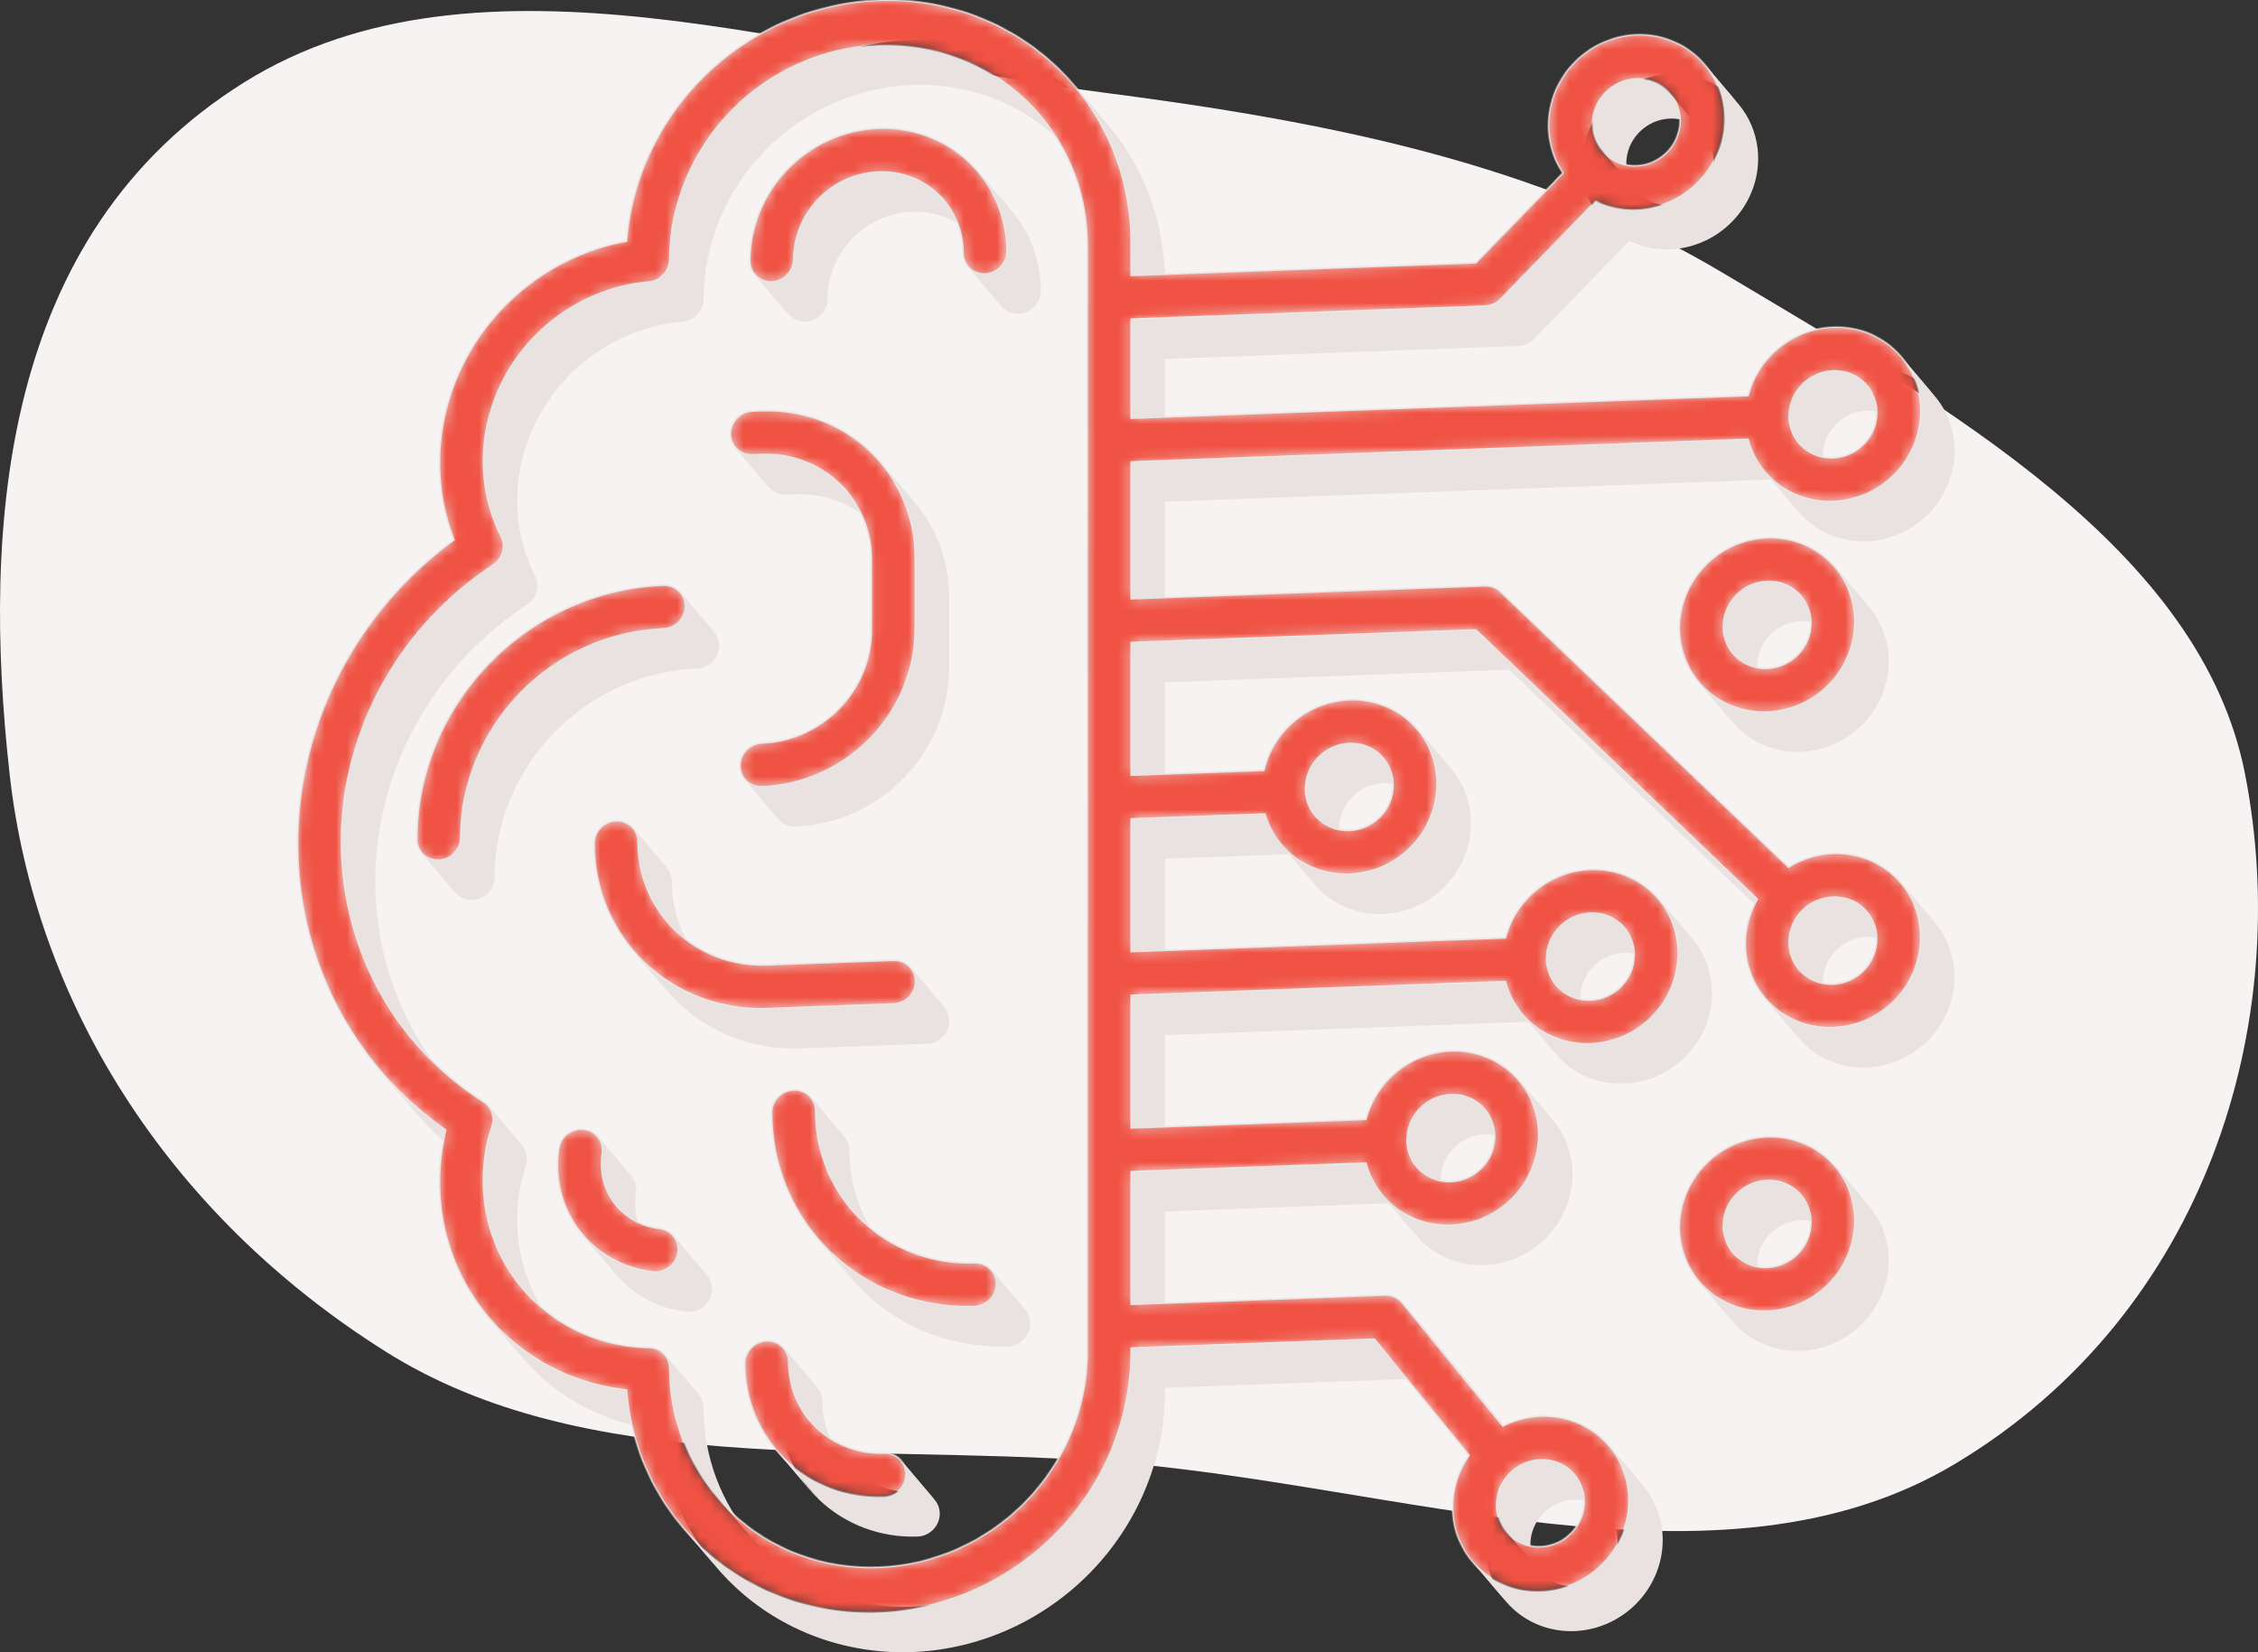 <svg width="205" height="150" viewBox="0 0 205 150" fill="none" xmlns="http://www.w3.org/2000/svg">
<rect x="0" y="0" width="205" height="150" fill="#333333" stroke="none"/>
<path fill-rule="evenodd" clip-rule="evenodd" d="M99.993 8.38C120.506 11.021 139.687 14.805 156.395 24.763C176.934 37.005 199.835 49.917 203.822 70.266C208.253 92.88 200.332 119.175 177.572 132.852C156.012 145.807 126.771 134.562 99.993 132.655C77.157 131.029 53.073 134.075 34.999 122.698C14.944 110.075 3.149 90.705 0.872 70.266C-1.63 47.799 0.053 21.284 22.165 7.479C43.495 -5.839 73.358 4.95 99.993 8.38Z" fill="#F6F3F2"/>
<path fill-rule="evenodd" clip-rule="evenodd" d="M61.795 53.801C61.748 53.745 61.699 53.692 61.646 53.642L64.692 57.233C64.745 57.283 64.794 57.337 64.841 57.393L61.795 53.801Z" fill="#E9E2E0"/>
<path fill-rule="evenodd" clip-rule="evenodd" d="M61.646 53.641C61.268 53.28 60.755 53.088 60.221 53.107C54.282 53.333 48.589 55.889 44.39 60.215C40.191 64.54 37.829 70.282 37.823 76.181C37.823 76.444 37.875 76.702 37.976 76.941C38.051 77.118 38.152 77.282 38.275 77.428L41.321 81.019C41.198 80.873 41.097 80.71 41.022 80.532C40.921 80.293 40.868 80.035 40.868 79.772C40.875 73.873 43.237 68.132 47.436 63.806C51.635 59.481 57.328 56.925 63.267 56.699C63.801 56.679 64.314 56.871 64.692 57.233L61.646 53.641Z" fill="#E9E2E0"/>
<path fill-rule="evenodd" clip-rule="evenodd" d="M38.275 77.428C38.319 77.479 38.365 77.528 38.413 77.575L41.459 81.166C41.41 81.119 41.364 81.07 41.321 81.019L38.275 77.428Z" fill="#E9E2E0"/>
<path fill-rule="evenodd" clip-rule="evenodd" d="M38.413 77.574C38.601 77.753 38.823 77.893 39.067 77.984C39.312 78.076 39.574 78.118 39.838 78.109C40.103 78.099 40.365 78.037 40.61 77.928C40.854 77.818 41.076 77.663 41.263 77.47C41.451 77.277 41.599 77.051 41.7 76.805C41.801 76.558 41.854 76.296 41.854 76.033C41.859 71.195 43.796 66.486 47.239 62.939C50.683 59.392 55.352 57.296 60.222 57.111C60.757 57.091 61.269 56.861 61.647 56.471C62.024 56.082 62.236 55.566 62.236 55.035C62.236 54.578 62.08 54.144 61.795 53.801L64.841 57.392C65.125 57.735 65.282 58.17 65.282 58.626C65.282 59.157 65.07 59.674 64.692 60.063C64.315 60.452 63.803 60.682 63.268 60.702C58.398 60.887 53.729 62.983 50.285 66.531C46.842 70.078 44.905 74.787 44.9 79.624C44.9 79.887 44.847 80.149 44.746 80.396C44.645 80.643 44.496 80.868 44.309 81.061C44.122 81.254 43.9 81.41 43.655 81.519C43.411 81.629 43.149 81.69 42.884 81.7C42.62 81.71 42.358 81.668 42.113 81.576C41.868 81.484 41.646 81.345 41.459 81.166L38.413 77.574Z" fill="#E9E2E0"/>
<path fill-rule="evenodd" clip-rule="evenodd" d="M68.501 24.906C68.547 24.961 68.597 25.015 68.65 25.065L71.696 28.657C71.643 28.606 71.593 28.553 71.547 28.497L68.501 24.906Z" fill="#E9E2E0"/>
<path fill-rule="evenodd" clip-rule="evenodd" d="M68.649 25.065C69.027 25.427 69.54 25.619 70.074 25.599C70.609 25.58 71.121 25.35 71.499 24.961C71.877 24.572 72.089 24.055 72.089 23.524C72.089 21.505 72.897 19.538 74.334 18.058C75.772 16.577 77.722 15.704 79.755 15.629C81.788 15.555 83.737 16.285 85.175 17.66L88.221 21.252C86.783 19.877 84.834 19.146 82.8 19.221C80.768 19.295 78.818 20.169 77.38 21.649C75.943 23.13 75.135 25.096 75.135 27.115C75.135 27.646 74.923 28.163 74.545 28.552C74.167 28.942 73.654 29.171 73.12 29.191C72.585 29.21 72.073 29.018 71.695 28.657L68.649 25.065Z" fill="#E9E2E0"/>
<path fill-rule="evenodd" clip-rule="evenodd" d="M85.177 17.661C85.349 17.826 85.513 17.998 85.667 18.178L88.713 21.769C88.558 21.59 88.395 21.417 88.223 21.252L85.177 17.661Z" fill="#E9E2E0"/>
<path fill-rule="evenodd" clip-rule="evenodd" d="M85.666 18.178C86.796 19.495 87.421 21.185 87.421 22.962C87.421 23.419 87.578 23.854 87.863 24.196L90.908 27.788C90.624 27.445 90.467 27.01 90.467 26.554C90.467 24.777 89.841 23.087 88.712 21.77L85.666 18.178Z" fill="#E9E2E0"/>
<path fill-rule="evenodd" clip-rule="evenodd" d="M87.862 24.196C87.909 24.252 87.958 24.305 88.011 24.356L91.057 27.947C91.004 27.896 90.954 27.843 90.908 27.787L87.862 24.196Z" fill="#E9E2E0"/>
<path fill-rule="evenodd" clip-rule="evenodd" d="M88.01 24.356C88.388 24.717 88.901 24.91 89.435 24.89C89.97 24.87 90.482 24.641 90.86 24.251C91.238 23.862 91.451 23.345 91.451 22.814C91.448 20.166 90.535 17.645 88.885 15.656L91.93 19.248C93.581 21.236 94.493 23.757 94.496 26.406C94.496 26.937 94.284 27.453 93.906 27.843C93.528 28.232 93.016 28.462 92.481 28.481C91.947 28.501 91.434 28.309 91.056 27.947L88.01 24.356Z" fill="#E9E2E0"/>
<path fill-rule="evenodd" clip-rule="evenodd" d="M88.885 15.656C88.616 15.333 88.328 15.023 88.021 14.73L91.067 18.321C91.374 18.615 91.662 18.924 91.93 19.248L88.885 15.656Z" fill="#E9E2E0"/>
<path fill-rule="evenodd" clip-rule="evenodd" d="M88.02 14.729C85.828 12.632 82.855 11.516 79.754 11.627C76.653 11.744 73.681 13.078 71.488 15.336C69.296 17.594 68.062 20.592 68.058 23.672C68.058 24.128 68.216 24.563 68.5 24.905L71.546 28.497C71.261 28.154 71.104 27.72 71.104 27.263C71.108 24.183 72.341 21.185 74.534 18.927C76.727 16.669 79.699 15.335 82.8 15.218C85.9 15.107 88.874 16.223 91.066 18.321L88.02 14.729Z" fill="#E9E2E0"/>
<path fill-rule="evenodd" clip-rule="evenodd" d="M76.184 43.907C76.407 44.121 76.618 44.344 76.818 44.576L79.864 48.167C79.664 47.935 79.453 47.712 79.23 47.499L76.184 43.907Z" fill="#E9E2E0"/>
<path fill-rule="evenodd" clip-rule="evenodd" d="M76.817 44.576C78.278 46.279 79.088 48.464 79.09 50.761V57.231C79.088 59.842 78.042 62.383 76.184 64.297C74.325 66.212 71.805 67.342 69.176 67.442C68.642 67.461 68.129 67.691 67.752 68.08C67.374 68.469 67.161 68.986 67.161 69.517C67.161 69.974 67.318 70.408 67.603 70.751L70.648 74.342C70.364 74 70.207 73.565 70.207 73.109C70.207 72.578 70.419 72.061 70.797 71.671C71.175 71.282 71.688 71.053 72.222 71.033C74.851 70.934 77.371 69.803 79.23 67.889C81.088 65.975 82.134 63.434 82.136 60.823V54.352C82.134 52.055 81.324 49.87 79.863 48.168L76.817 44.576Z" fill="#E9E2E0"/>
<path fill-rule="evenodd" clip-rule="evenodd" d="M67.604 70.751C67.65 70.806 67.7 70.86 67.753 70.91L70.798 74.502C70.746 74.451 70.696 74.398 70.65 74.342L67.604 70.751Z" fill="#E9E2E0"/>
<path fill-rule="evenodd" clip-rule="evenodd" d="M67.752 70.91C68.13 71.272 68.642 71.464 69.177 71.445C72.874 71.305 76.418 69.714 79.032 67.022C81.647 64.33 83.117 60.755 83.121 57.083V50.613C83.117 47.455 82.029 44.449 80.062 42.079L83.108 45.67C85.075 48.041 86.163 51.047 86.167 54.204V60.675C86.163 64.347 84.692 67.921 82.078 70.614C79.464 73.306 75.92 74.896 72.222 75.036C71.688 75.056 71.175 74.864 70.798 74.502L67.752 70.91Z" fill="#E9E2E0"/>
<path fill-rule="evenodd" clip-rule="evenodd" d="M80.062 42.079C79.742 41.693 79.398 41.324 79.032 40.974L82.078 44.565C82.444 44.916 82.788 45.285 83.108 45.67L80.062 42.079Z" fill="#E9E2E0"/>
<path fill-rule="evenodd" clip-rule="evenodd" d="M79.033 40.974C76.419 38.473 72.874 37.142 69.177 37.274L68.314 37.306C67.779 37.325 67.267 37.555 66.889 37.944C66.511 38.333 66.299 38.85 66.299 39.381C66.299 39.837 66.456 40.272 66.74 40.615L69.786 44.206C69.501 43.864 69.344 43.429 69.344 42.972C69.344 42.441 69.557 41.925 69.935 41.535C70.312 41.146 70.825 40.917 71.359 40.897L72.223 40.865C75.92 40.734 79.465 42.065 82.079 44.565L79.033 40.974Z" fill="#E9E2E0"/>
<path fill-rule="evenodd" clip-rule="evenodd" d="M66.741 40.615C66.787 40.671 66.837 40.724 66.89 40.775L69.936 44.366C69.883 44.316 69.833 44.262 69.787 44.207L66.741 40.615Z" fill="#E9E2E0"/>
<path fill-rule="evenodd" clip-rule="evenodd" d="M66.887 40.775C67.265 41.136 67.778 41.329 68.312 41.309L69.176 41.277C71.804 41.184 74.324 42.13 76.183 43.907L79.229 47.499C77.37 45.721 74.85 44.775 72.221 44.869L71.358 44.9C70.823 44.92 70.311 44.728 69.933 44.366L66.887 40.775Z" fill="#E9E2E0"/>
<path fill-rule="evenodd" clip-rule="evenodd" d="M82.695 87.857C82.649 87.801 82.599 87.747 82.546 87.697L85.592 91.288C85.645 91.339 85.694 91.392 85.741 91.448L82.695 87.857Z" fill="#E9E2E0"/>
<path fill-rule="evenodd" clip-rule="evenodd" d="M82.547 87.697C82.169 87.335 81.657 87.143 81.123 87.163L69.607 87.585C66.516 87.695 63.552 86.582 61.366 84.492L64.412 88.083C66.597 90.174 69.561 91.286 72.653 91.176L84.168 90.754C84.703 90.735 85.215 90.927 85.593 91.288L82.547 87.697Z" fill="#E9E2E0"/>
<path fill-rule="evenodd" clip-rule="evenodd" d="M61.364 84.491C61.102 84.24 60.853 83.978 60.619 83.705L63.664 87.296C63.899 87.569 64.147 87.832 64.41 88.083L61.364 84.491Z" fill="#E9E2E0"/>
<path fill-rule="evenodd" clip-rule="evenodd" d="M60.62 83.705C58.902 81.702 57.949 79.133 57.946 76.432C57.946 75.975 57.789 75.54 57.505 75.198L60.551 78.789C60.835 79.132 60.992 79.567 60.992 80.023C60.995 82.725 61.947 85.294 63.666 87.296L60.62 83.705Z" fill="#E9E2E0"/>
<path fill-rule="evenodd" clip-rule="evenodd" d="M57.505 75.198C57.459 75.142 57.41 75.088 57.357 75.038L60.403 78.629C60.455 78.68 60.505 78.733 60.551 78.789L57.505 75.198Z" fill="#E9E2E0"/>
<path fill-rule="evenodd" clip-rule="evenodd" d="M57.356 75.038C56.978 74.676 56.466 74.484 55.931 74.504C55.397 74.524 54.884 74.753 54.506 75.142C54.128 75.532 53.916 76.049 53.916 76.58C53.92 80.133 55.145 83.515 57.358 86.182L60.404 89.773C58.19 87.106 56.966 83.724 56.962 80.171C56.962 79.64 57.174 79.123 57.552 78.734C57.93 78.345 58.443 78.115 58.977 78.095C59.511 78.076 60.024 78.268 60.402 78.629L57.356 75.038Z" fill="#E9E2E0"/>
<path fill-rule="evenodd" clip-rule="evenodd" d="M57.357 86.182C57.717 86.616 58.104 87.031 58.515 87.425L61.561 91.016C61.149 90.622 60.763 90.207 60.403 89.773L57.357 86.182Z" fill="#E9E2E0"/>
<path fill-rule="evenodd" clip-rule="evenodd" d="M58.518 87.425C61.459 90.238 65.447 91.736 69.607 91.588L81.123 91.166C81.657 91.146 82.17 90.917 82.548 90.527C82.926 90.138 83.138 89.621 83.138 89.091C83.138 88.634 82.981 88.199 82.697 87.856L85.742 91.448C86.027 91.791 86.184 92.225 86.184 92.682C86.184 93.213 85.972 93.73 85.594 94.119C85.216 94.508 84.703 94.738 84.168 94.757L72.653 95.18C68.493 95.327 64.505 93.83 61.564 91.016L58.518 87.425Z" fill="#E9E2E0"/>
<path fill-rule="evenodd" clip-rule="evenodd" d="M78.29 110.812C77.966 110.502 77.659 110.178 77.37 109.84L80.415 113.432C80.705 113.769 81.011 114.093 81.335 114.403L78.29 110.812Z" fill="#E9E2E0"/>
<path fill-rule="evenodd" clip-rule="evenodd" d="M77.371 109.84C75.25 107.368 74.074 104.196 74.07 100.861C74.07 100.404 73.913 99.97 73.629 99.627L76.674 103.218C76.959 103.561 77.116 103.996 77.116 104.452C77.119 107.788 78.296 110.959 80.417 113.432L77.371 109.84Z" fill="#E9E2E0"/>
<path fill-rule="evenodd" clip-rule="evenodd" d="M73.627 99.627C73.581 99.571 73.531 99.518 73.478 99.467L76.524 103.059C76.577 103.109 76.627 103.163 76.673 103.218L73.627 99.627Z" fill="#E9E2E0"/>
<path fill-rule="evenodd" clip-rule="evenodd" d="M73.48 99.467C73.102 99.106 72.59 98.914 72.055 98.933C71.52 98.953 71.008 99.182 70.63 99.572C70.252 99.961 70.04 100.478 70.04 101.009C70.044 105.181 71.482 109.153 74.082 112.285L77.127 115.876C74.528 112.744 73.09 108.773 73.085 104.6C73.085 104.069 73.298 103.552 73.676 103.163C74.054 102.774 74.566 102.544 75.101 102.525C75.635 102.505 76.148 102.697 76.526 103.059L73.48 99.467Z" fill="#E9E2E0"/>
<path fill-rule="evenodd" clip-rule="evenodd" d="M74.081 112.285C74.504 112.795 74.958 113.282 75.442 113.745L78.488 117.336C78.004 116.874 77.55 116.386 77.127 115.876L74.081 112.285Z" fill="#E9E2E0"/>
<path fill-rule="evenodd" clip-rule="evenodd" d="M75.443 113.745C78.897 117.049 83.581 118.807 88.466 118.634C89 118.614 89.513 118.384 89.891 117.995C90.269 117.606 90.481 117.089 90.481 116.558C90.481 116.102 90.324 115.667 90.04 115.324L93.085 118.916C93.37 119.258 93.527 119.693 93.527 120.15C93.527 120.68 93.314 121.197 92.936 121.586C92.558 121.976 92.046 122.206 91.511 122.225C86.626 122.399 81.943 120.641 78.489 117.336L75.443 113.745Z" fill="#E9E2E0"/>
<path fill-rule="evenodd" clip-rule="evenodd" d="M90.039 115.324C89.993 115.269 89.943 115.215 89.89 115.165L92.936 118.756C92.989 118.807 93.039 118.86 93.085 118.916L90.039 115.324Z" fill="#E9E2E0"/>
<path fill-rule="evenodd" clip-rule="evenodd" d="M89.888 115.165C89.51 114.803 88.998 114.611 88.463 114.631C84.647 114.766 80.988 113.393 78.289 110.812L81.335 114.403C84.034 116.984 87.693 118.358 91.509 118.222C92.043 118.203 92.556 118.395 92.934 118.756L89.888 115.165Z" fill="#E9E2E0"/>
<path fill-rule="evenodd" clip-rule="evenodd" d="M56.074 109.541C55.991 109.445 55.91 109.347 55.832 109.245L58.878 112.837C58.956 112.938 59.036 113.037 59.12 113.132L56.074 109.541Z" fill="#E9E2E0"/>
<path fill-rule="evenodd" clip-rule="evenodd" d="M55.829 109.245C54.858 107.977 54.447 106.358 54.686 104.744C54.73 104.481 54.72 104.214 54.658 103.959C54.596 103.703 54.483 103.464 54.326 103.256L57.372 106.847C57.529 107.055 57.642 107.294 57.704 107.55C57.766 107.805 57.775 108.073 57.732 108.336C57.493 109.949 57.904 111.568 58.875 112.837L55.829 109.245Z" fill="#E9E2E0"/>
<path fill-rule="evenodd" clip-rule="evenodd" d="M54.328 103.256C54.309 103.231 54.289 103.206 54.269 103.182L57.315 106.773C57.335 106.797 57.354 106.822 57.373 106.847L54.328 103.256Z" fill="#E9E2E0"/>
<path fill-rule="evenodd" clip-rule="evenodd" d="M54.27 103.182C54.123 103.006 53.946 102.858 53.745 102.744C53.517 102.615 53.263 102.533 52.999 102.504C52.735 102.474 52.466 102.497 52.207 102.571C51.949 102.646 51.705 102.77 51.492 102.937C51.278 103.104 51.099 103.31 50.963 103.543C50.828 103.777 50.74 104.033 50.704 104.297C50.307 106.966 50.986 109.644 52.593 111.743L55.639 115.334C54.032 113.235 53.353 110.557 53.749 107.888C53.785 107.624 53.874 107.368 54.009 107.135C54.144 106.901 54.324 106.695 54.538 106.528C54.751 106.361 54.994 106.237 55.253 106.163C55.512 106.088 55.781 106.065 56.045 106.095C56.309 106.125 56.562 106.207 56.791 106.335C56.992 106.449 57.169 106.597 57.316 106.773L54.27 103.182Z" fill="#E9E2E0"/>
<path fill-rule="evenodd" clip-rule="evenodd" d="M52.592 111.743C52.689 111.869 52.788 111.992 52.89 112.113L55.936 115.704C55.834 115.583 55.735 115.46 55.638 115.334L52.592 111.743Z" fill="#E9E2E0"/>
<path fill-rule="evenodd" clip-rule="evenodd" d="M52.891 112.113C54.489 114 56.763 115.209 59.275 115.494C59.374 115.504 59.475 115.508 59.575 115.504C60.084 115.485 60.574 115.276 60.947 114.919C61.32 114.561 61.547 114.082 61.585 113.576C61.622 113.071 61.466 112.577 61.149 112.194L64.194 115.786C64.512 116.169 64.668 116.662 64.631 117.168C64.593 117.673 64.365 118.153 63.993 118.51C63.62 118.868 63.13 119.077 62.621 119.096C62.521 119.099 62.42 119.096 62.321 119.085C59.809 118.8 57.535 117.591 55.937 115.704L52.891 112.113Z" fill="#E9E2E0"/>
<path fill-rule="evenodd" clip-rule="evenodd" d="M61.148 112.194C60.83 111.812 60.374 111.568 59.871 111.512C58.385 111.344 57.036 110.64 56.074 109.541L59.12 113.132C60.082 114.232 61.431 114.935 62.916 115.103C63.42 115.159 63.876 115.403 64.194 115.786L61.148 112.194Z" fill="#E9E2E0"/>
<path fill-rule="evenodd" clip-rule="evenodd" d="M74.154 129.611C73.96 129.425 73.776 129.231 73.602 129.029L76.648 132.62C76.822 132.822 77.006 133.017 77.2 133.203L74.154 129.611Z" fill="#E9E2E0"/>
<path fill-rule="evenodd" clip-rule="evenodd" d="M73.602 129.028C72.329 127.545 71.624 125.642 71.622 123.641C71.622 123.184 71.465 122.75 71.18 122.407L74.226 125.998C74.511 126.341 74.668 126.776 74.668 127.232C74.67 129.234 75.375 131.137 76.648 132.62L73.602 129.028Z" fill="#E9E2E0"/>
<path fill-rule="evenodd" clip-rule="evenodd" d="M71.179 122.407C71.133 122.351 71.083 122.298 71.03 122.247L74.076 125.839C74.129 125.889 74.179 125.943 74.225 125.998L71.179 122.407Z" fill="#E9E2E0"/>
<path fill-rule="evenodd" clip-rule="evenodd" d="M71.032 122.247C70.654 121.886 70.141 121.694 69.607 121.713C69.072 121.733 68.56 121.962 68.182 122.352C67.804 122.741 67.591 123.258 67.591 123.789C67.595 126.657 68.583 129.388 70.37 131.541L73.416 135.133C71.629 132.979 70.641 130.249 70.637 127.38C70.637 126.849 70.85 126.332 71.228 125.943C71.606 125.554 72.118 125.324 72.653 125.305C73.187 125.285 73.7 125.477 74.078 125.839L71.032 122.247Z" fill="#E9E2E0"/>
<path fill-rule="evenodd" clip-rule="evenodd" d="M70.371 131.541C70.661 131.892 70.974 132.227 71.306 132.545L74.352 136.136C74.019 135.818 73.707 135.483 73.416 135.132L70.371 131.541Z" fill="#E9E2E0"/>
<path fill-rule="evenodd" clip-rule="evenodd" d="M71.306 132.545C73.681 134.817 76.901 136.026 80.259 135.906C80.794 135.887 81.306 135.657 81.684 135.268C82.062 134.879 82.275 134.362 82.275 133.831C82.275 133.374 82.118 132.94 81.833 132.597L84.879 136.188C85.163 136.531 85.32 136.966 85.32 137.422C85.32 137.953 85.108 138.47 84.73 138.859C84.352 139.248 83.84 139.478 83.305 139.498C79.947 139.617 76.727 138.409 74.352 136.137L71.306 132.545Z" fill="#E9E2E0"/>
<path fill-rule="evenodd" clip-rule="evenodd" d="M81.832 132.597C81.786 132.541 81.736 132.488 81.683 132.437L84.729 136.028C84.782 136.079 84.832 136.132 84.878 136.188L81.832 132.597Z" fill="#E9E2E0"/>
<path fill-rule="evenodd" clip-rule="evenodd" d="M81.684 132.437C81.306 132.075 80.793 131.883 80.259 131.903C77.969 131.984 75.774 131.16 74.154 129.611L77.2 133.203C78.82 134.752 81.015 135.576 83.305 135.494C83.839 135.475 84.352 135.667 84.73 136.028L81.684 132.437Z" fill="#E9E2E0"/>
<path fill-rule="evenodd" clip-rule="evenodd" d="M166.411 77.459C164.993 77.513 163.601 77.943 162.38 78.705L136.239 53.7L139.285 57.291L165.426 82.297C166.647 81.534 168.038 81.104 169.457 81.051L166.411 77.459Z" fill="#E9E2E0"/>
<path fill-rule="evenodd" clip-rule="evenodd" d="M136.238 53.7C135.86 53.338 135.348 53.146 134.813 53.165L102.713 54.342L105.759 57.933L137.859 56.756C138.394 56.737 138.906 56.929 139.284 57.291L136.238 53.7Z" fill="#E9E2E0"/>
<path fill-rule="evenodd" clip-rule="evenodd" d="M102.713 54.342V41.954L158.688 39.902L161.734 43.494L105.759 45.546V57.933L102.713 54.342Z" fill="#E9E2E0"/>
<path fill-rule="evenodd" clip-rule="evenodd" d="M158.688 39.902C158.973 40.975 159.482 41.958 160.174 42.794L163.219 46.386C162.528 45.55 162.019 44.566 161.734 43.494L158.688 39.902Z" fill="#E9E2E0"/>
<path fill-rule="evenodd" clip-rule="evenodd" d="M160.176 42.794C160.677 43.4 161.274 43.928 161.95 44.356C163.56 45.378 165.511 45.767 167.439 45.451C169.366 45.135 171.137 44.136 172.421 42.64C173.704 41.144 174.412 39.254 174.412 37.324C174.412 35.51 173.786 33.778 172.645 32.412L175.691 36.003C176.832 37.369 177.458 39.101 177.458 40.916C177.458 42.846 176.75 44.735 175.466 46.231C174.183 47.727 172.411 48.726 170.484 49.042C168.557 49.358 166.606 48.969 164.996 47.948C164.319 47.519 163.723 46.991 163.222 46.386L160.176 42.794Z" fill="#E9E2E0"/>
<path fill-rule="evenodd" clip-rule="evenodd" d="M172.644 32.412C172.571 32.325 172.496 32.239 172.419 32.155L175.465 35.746C175.542 35.831 175.617 35.916 175.689 36.003L172.644 32.412Z" fill="#E9E2E0"/>
<path fill-rule="evenodd" clip-rule="evenodd" d="M172.417 32.155C171.134 30.753 169.362 29.884 167.435 29.709C165.508 29.534 163.557 30.066 161.947 31.206C160.337 32.345 159.178 34.014 158.688 35.899L102.713 37.952L105.759 41.543L161.734 39.491C162.224 37.605 163.382 35.937 164.992 34.797C166.603 33.658 168.554 33.126 170.481 33.3C172.408 33.475 174.179 34.345 175.463 35.747L172.417 32.155Z" fill="#E9E2E0"/>
<path fill-rule="evenodd" clip-rule="evenodd" d="M102.713 37.951V28.992L134.813 27.815C135.348 27.796 135.86 27.566 136.238 27.176L144.875 18.281C146.602 19.111 148.597 19.275 150.487 18.742C152.377 18.21 154.033 17.018 155.144 15.39C156.255 13.761 156.745 11.807 156.523 9.895C156.35 8.403 155.752 7.015 154.812 5.887L157.858 9.478C158.798 10.606 159.395 11.994 159.569 13.486C159.791 15.399 159.301 17.352 158.19 18.981C157.079 20.61 155.423 21.802 153.533 22.334C151.643 22.866 149.648 22.702 147.921 21.873L139.284 30.768C138.906 31.157 138.394 31.387 137.859 31.407L105.759 32.584V41.543L102.713 37.951Z" fill="#E9E2E0"/>
<path fill-rule="evenodd" clip-rule="evenodd" d="M154.812 5.887C154.547 5.568 154.255 5.271 153.937 4.997C152.492 3.754 150.622 3.094 148.675 3.14C146.728 3.186 144.839 3.935 143.361 5.248C141.883 6.561 140.917 8.347 140.645 10.271C140.372 12.196 140.812 14.127 141.881 15.704L133.979 23.843L102.713 24.989L105.759 28.58L137.024 27.434L144.926 19.296C143.858 17.719 143.418 15.787 143.691 13.863C143.963 11.938 144.929 10.152 146.407 8.84C147.885 7.527 149.774 6.777 151.721 6.731C153.667 6.685 155.538 7.345 156.983 8.589C157.3 8.862 157.593 9.16 157.858 9.478L154.812 5.887Z" fill="#E9E2E0"/>
<path fill-rule="evenodd" clip-rule="evenodd" d="M102.714 24.989V21.962C102.71 16.777 100.929 11.835 97.697 7.934L100.743 11.525C103.974 15.427 105.756 20.368 105.76 25.553V28.58L102.714 24.989Z" fill="#E9E2E0"/>
<path fill-rule="evenodd" clip-rule="evenodd" d="M97.699 7.934C97.258 7.402 96.79 6.889 96.297 6.398L99.343 9.989C99.836 10.481 100.304 10.993 100.744 11.525L97.699 7.934Z" fill="#E9E2E0"/>
<path fill-rule="evenodd" clip-rule="evenodd" d="M96.296 6.398C92.181 2.304 86.572 0.011 80.644 3.98123e-05C74.716 -0.011 68.929 2.261 64.496 6.339C60.063 10.417 57.328 15.986 56.864 21.877C52.146 22.739 47.834 25.248 44.716 28.947C41.598 32.645 39.881 37.287 39.88 42.024C39.878 44.43 40.324 46.799 41.197 49.011C36.877 52.167 33.337 56.272 30.869 60.986C28.401 65.701 27.075 70.891 27.002 76.127C26.929 81.363 28.111 86.495 30.449 91.1C31.524 93.218 32.831 95.197 34.34 97.004L37.386 100.595C35.877 98.788 34.57 96.809 33.495 94.691C31.157 90.087 29.975 84.954 30.048 79.718C30.121 74.482 31.447 69.292 33.915 64.578C36.383 59.863 39.923 55.758 44.243 52.603C43.37 50.391 42.923 48.022 42.926 45.616C42.927 40.878 44.643 36.237 47.761 32.538C50.88 28.839 55.192 26.33 59.91 25.468C60.374 19.577 63.109 14.009 67.542 9.93C71.975 5.852 77.762 3.58 83.69 3.591C89.618 3.602 95.227 5.895 99.341 9.989L96.296 6.398Z" fill="#E9E2E0"/>
<path fill-rule="evenodd" clip-rule="evenodd" d="M34.341 97.004C36.113 99.125 38.165 101.011 40.451 102.609L43.497 106.201C41.21 104.602 39.159 102.717 37.387 100.595L34.341 97.004Z" fill="#E9E2E0"/>
<path fill-rule="evenodd" clip-rule="evenodd" d="M40.449 102.609C39.791 105.302 39.702 108.081 40.187 110.768C40.672 113.455 41.721 115.991 43.267 118.213L46.312 121.804C44.767 119.582 43.718 117.046 43.233 114.359C42.748 111.672 42.837 108.893 43.494 106.201L40.449 102.609Z" fill="#E9E2E0"/>
<path fill-rule="evenodd" clip-rule="evenodd" d="M43.267 118.213C43.607 118.702 43.969 119.173 44.353 119.626L47.398 123.217C47.015 122.765 46.653 122.293 46.313 121.805L43.267 118.213Z" fill="#E9E2E0"/>
<path fill-rule="evenodd" clip-rule="evenodd" d="M44.355 119.626C45.714 121.23 47.338 122.597 49.164 123.671C51.505 125.048 54.129 125.913 56.866 126.21L59.911 129.802C57.174 129.505 54.551 128.64 52.21 127.263C50.383 126.189 48.76 124.821 47.401 123.217L44.355 119.626Z" fill="#E9E2E0"/>
<path fill-rule="evenodd" clip-rule="evenodd" d="M56.863 126.21C57.225 130.779 58.969 135.05 61.822 138.489L64.868 142.081C62.014 138.641 60.271 134.37 59.909 129.802L56.863 126.21Z" fill="#E9E2E0"/>
<path fill-rule="evenodd" clip-rule="evenodd" d="M61.825 138.489C62.629 139.459 63.523 140.363 64.498 141.189C68.931 144.942 74.718 146.789 80.647 146.343C86.575 145.897 92.184 143.193 96.298 138.796C100.412 134.4 102.712 128.653 102.716 122.761V122.404L124.768 121.595L127.814 125.187L105.762 125.995V126.352C105.758 132.245 103.458 137.991 99.344 142.388C95.23 146.784 89.621 149.489 83.692 149.935C77.764 150.381 71.977 148.533 67.544 144.78C66.568 143.954 65.675 143.05 64.87 142.08L61.825 138.489Z" fill="#E9E2E0"/>
<path fill-rule="evenodd" clip-rule="evenodd" d="M124.766 121.595L133.355 132.121L136.401 135.713L127.812 125.187L124.766 121.595Z" fill="#E9E2E0"/>
<path fill-rule="evenodd" clip-rule="evenodd" d="M133.356 132.122C132.221 133.741 131.703 135.694 131.9 137.616C132.057 139.154 132.664 140.587 133.633 141.747L136.679 145.339C135.71 144.178 135.103 142.745 134.946 141.207C134.749 139.285 135.266 137.332 136.402 135.713L133.356 132.122Z" fill="#E9E2E0"/>
<path fill-rule="evenodd" clip-rule="evenodd" d="M133.633 141.747C133.875 142.037 134.14 142.31 134.427 142.563C135.858 143.83 137.725 144.517 139.676 144.495C141.628 144.474 143.531 143.746 145.03 142.448C146.528 141.149 147.519 139.37 147.816 137.442C148.113 135.515 147.697 133.571 146.645 131.976C146.497 131.753 146.339 131.539 146.17 131.334L149.216 134.925C149.385 135.13 149.543 135.344 149.69 135.568C150.743 137.163 151.159 139.106 150.862 141.033C150.564 142.961 149.574 144.74 148.075 146.039C146.577 147.337 144.674 148.065 142.722 148.086C140.77 148.108 138.904 147.421 137.472 146.155C137.186 145.902 136.921 145.629 136.679 145.339L133.633 141.747Z" fill="#E9E2E0"/>
<path fill-rule="evenodd" clip-rule="evenodd" d="M146.168 131.334C145.133 130.076 143.712 129.178 142.098 128.777C140.222 128.31 138.213 128.546 136.449 129.44L139.494 133.032C141.259 132.137 143.268 131.901 145.144 132.368C146.758 132.77 148.179 133.667 149.214 134.925L146.168 131.334Z" fill="#E9E2E0"/>
<path fill-rule="evenodd" clip-rule="evenodd" d="M136.449 129.44L127.328 118.262L130.374 121.854L139.494 133.031L136.449 129.44Z" fill="#E9E2E0"/>
<path fill-rule="evenodd" clip-rule="evenodd" d="M127.331 118.262C127.323 118.253 127.316 118.244 127.308 118.235L130.354 121.826C130.361 121.835 130.369 121.845 130.376 121.854L127.331 118.262Z" fill="#E9E2E0"/>
<path fill-rule="evenodd" clip-rule="evenodd" d="M127.305 118.235C127.12 118.016 126.888 117.842 126.625 117.725C126.351 117.603 126.05 117.545 125.745 117.556L102.713 118.401L105.759 121.992L128.791 121.148C129.095 121.137 129.397 121.194 129.671 121.316C129.934 121.434 130.166 121.608 130.351 121.826L127.305 118.235Z" fill="#E9E2E0"/>
<path fill-rule="evenodd" clip-rule="evenodd" d="M102.713 118.401V106.391L123.997 105.611L127.042 109.202L105.759 109.982V121.992L102.713 118.401Z" fill="#E9E2E0"/>
<path fill-rule="evenodd" clip-rule="evenodd" d="M123.997 105.611C124.281 106.683 124.79 107.667 125.482 108.503L128.528 112.094C127.836 111.258 127.327 110.275 127.043 109.202L123.997 105.611Z" fill="#E9E2E0"/>
<path fill-rule="evenodd" clip-rule="evenodd" d="M125.483 108.502C125.984 109.108 126.58 109.636 127.256 110.065C128.867 111.086 130.818 111.475 132.745 111.159C134.672 110.843 136.443 109.844 137.727 108.348C139.011 106.852 139.719 104.963 139.719 103.033C139.719 101.218 139.093 99.486 137.952 98.12L140.998 101.712C142.139 103.077 142.765 104.81 142.765 106.624C142.765 108.554 142.056 110.444 140.773 111.939C139.489 113.435 137.718 114.435 135.791 114.751C133.863 115.067 131.912 114.678 130.302 113.656C129.626 113.227 129.03 112.699 128.529 112.094L125.483 108.502Z" fill="#E9E2E0"/>
<path fill-rule="evenodd" clip-rule="evenodd" d="M137.952 98.12C137.879 98.033 137.804 97.947 137.727 97.863L140.773 101.454C140.85 101.539 140.925 101.624 140.998 101.711L137.952 98.12Z" fill="#E9E2E0"/>
<path fill-rule="evenodd" clip-rule="evenodd" d="M137.726 97.863C136.442 96.461 134.671 95.592 132.744 95.417C130.817 95.242 128.866 95.774 127.255 96.914C125.645 98.053 124.487 99.722 123.997 101.607L102.713 102.388L105.759 105.979L127.042 105.199C127.533 103.313 128.691 101.645 130.301 100.505C131.911 99.366 133.862 98.834 135.79 99.008C137.717 99.183 139.488 100.053 140.772 101.455L137.726 97.863Z" fill="#E9E2E0"/>
<path fill-rule="evenodd" clip-rule="evenodd" d="M102.713 102.388V90.378L136.663 89.133L139.709 92.725L105.759 93.969V105.979L102.713 102.388Z" fill="#E9E2E0"/>
<path fill-rule="evenodd" clip-rule="evenodd" d="M136.666 89.133C136.95 90.206 137.459 91.189 138.151 92.025L141.197 95.617C140.505 94.781 139.996 93.797 139.712 92.725L136.666 89.133Z" fill="#E9E2E0"/>
<path fill-rule="evenodd" clip-rule="evenodd" d="M138.15 92.025C138.65 92.631 139.247 93.159 139.923 93.588C141.533 94.609 143.484 94.998 145.412 94.682C147.339 94.366 149.11 93.367 150.394 91.871C151.677 90.375 152.385 88.485 152.385 86.555C152.385 84.741 151.76 83.009 150.619 81.643L153.664 85.234C154.806 86.6 155.431 88.333 155.431 90.147C155.431 92.077 154.723 93.966 153.44 95.462C152.156 96.958 150.385 97.958 148.458 98.273C146.53 98.59 144.579 98.201 142.969 97.179C142.293 96.75 141.696 96.222 141.195 95.617L138.15 92.025Z" fill="#E9E2E0"/>
<path fill-rule="evenodd" clip-rule="evenodd" d="M150.619 81.643C150.546 81.555 150.471 81.47 150.394 81.386L153.44 84.977C153.517 85.061 153.592 85.147 153.665 85.234L150.619 81.643Z" fill="#E9E2E0"/>
<path fill-rule="evenodd" clip-rule="evenodd" d="M150.392 81.386C149.109 79.984 147.337 79.115 145.41 78.94C143.483 78.765 141.532 79.297 139.922 80.437C138.312 81.576 137.153 83.245 136.663 85.13L102.713 86.375L105.759 89.966L139.709 88.722C140.199 86.836 141.357 85.167 142.967 84.028C144.578 82.888 146.529 82.356 148.456 82.531C150.383 82.706 152.154 83.575 153.438 84.977L150.392 81.386Z" fill="#E9E2E0"/>
<path fill-rule="evenodd" clip-rule="evenodd" d="M102.713 86.375V74.365L114.827 73.921L117.872 77.512L105.759 77.956V89.966L102.713 86.375Z" fill="#E9E2E0"/>
<path fill-rule="evenodd" clip-rule="evenodd" d="M114.826 73.921C115.126 74.949 115.634 75.888 116.31 76.688L119.356 80.279C118.68 79.48 118.172 78.54 117.872 77.512L114.826 73.921Z" fill="#E9E2E0"/>
<path fill-rule="evenodd" clip-rule="evenodd" d="M116.314 76.688C116.845 77.316 117.48 77.859 118.201 78.29C119.837 79.271 121.799 79.612 123.72 79.249C125.641 78.887 127.389 77.845 128.636 76.319C129.884 74.794 130.546 72.889 130.498 70.961C130.455 69.226 129.84 67.579 128.756 66.269L131.801 69.861C132.886 71.171 133.501 72.817 133.544 74.552C133.592 76.48 132.93 78.385 131.682 79.911C130.435 81.436 128.687 82.478 126.766 82.841C124.845 83.204 122.883 82.863 121.246 81.882C120.526 81.45 119.891 80.908 119.36 80.279L116.314 76.688Z" fill="#E9E2E0"/>
<path fill-rule="evenodd" clip-rule="evenodd" d="M128.756 66.269C128.636 66.124 128.509 65.983 128.378 65.846L131.423 69.437C131.555 69.574 131.682 69.715 131.802 69.861L128.756 66.269Z" fill="#E9E2E0"/>
<path fill-rule="evenodd" clip-rule="evenodd" d="M128.375 65.846C127.055 64.477 125.261 63.651 123.328 63.524C121.396 63.396 119.456 63.976 117.873 65.153C116.29 66.331 115.172 68.025 114.728 69.921L102.713 70.362L105.759 73.953L117.773 73.513C118.217 71.617 119.336 69.922 120.919 68.745C122.502 67.567 124.441 66.988 126.374 67.115C128.307 67.243 130.101 68.068 131.42 69.437L128.375 65.846Z" fill="#E9E2E0"/>
<path fill-rule="evenodd" clip-rule="evenodd" d="M102.713 70.362V58.352L133.979 57.206L137.024 60.797L105.759 61.943V73.953L102.713 70.362Z" fill="#E9E2E0"/>
<path fill-rule="evenodd" clip-rule="evenodd" d="M133.98 57.206L159.528 81.643L162.574 85.234L137.026 60.797L133.98 57.206Z" fill="#E9E2E0"/>
<path fill-rule="evenodd" clip-rule="evenodd" d="M159.527 81.643C158.639 83.184 158.279 84.954 158.5 86.68C158.687 88.129 159.275 89.478 160.193 90.58L163.239 94.172C162.321 93.069 161.732 91.72 161.546 90.271C161.324 88.546 161.685 86.775 162.573 85.234L159.527 81.643Z" fill="#E9E2E0"/>
<path fill-rule="evenodd" clip-rule="evenodd" d="M160.193 90.58C160.367 90.79 160.554 90.991 160.752 91.182L163.798 94.774C163.6 94.583 163.413 94.382 163.238 94.172L160.193 90.58Z" fill="#E9E2E0"/>
<path fill-rule="evenodd" clip-rule="evenodd" d="M160.755 91.182C161.994 92.377 163.611 93.117 165.355 93.286C167.098 93.455 168.87 93.045 170.395 92.119C171.921 91.192 173.114 89.802 173.789 88.164C174.465 86.526 174.585 84.732 174.131 83.061C173.84 81.991 173.325 81.01 172.625 80.177L175.671 83.768C176.37 84.601 176.886 85.582 177.176 86.652C177.63 88.323 177.511 90.118 176.835 91.755C176.16 93.393 174.967 94.784 173.441 95.71C171.916 96.636 170.144 97.046 168.4 96.877C166.657 96.708 165.04 95.969 163.801 94.774L160.755 91.182Z" fill="#E9E2E0"/>
<path fill-rule="evenodd" clip-rule="evenodd" d="M172.623 80.177C172.23 79.708 171.778 79.286 171.276 78.922C169.88 77.91 168.17 77.397 166.41 77.463L169.456 81.054C171.215 80.988 172.925 81.501 174.321 82.513C174.824 82.878 175.275 83.299 175.669 83.768L172.623 80.177Z" fill="#E9E2E0"/>
<path fill-rule="evenodd" clip-rule="evenodd" d="M166.411 77.463L166.41 77.459L169.456 81.051L169.457 81.054L166.411 77.463Z" fill="#E9E2E0"/>
<path fill-rule="evenodd" clip-rule="evenodd" d="M169.473 35.01C169.719 35.298 169.92 35.624 170.07 35.978C170.37 36.686 170.449 37.473 170.296 38.242C170.143 39.01 169.767 39.725 169.213 40.295C168.659 40.866 167.954 41.266 167.186 41.446C166.418 41.626 165.622 41.578 164.898 41.306C164.305 41.084 163.782 40.72 163.373 40.249L166.419 43.84C166.828 44.312 167.351 44.675 167.944 44.898C168.668 45.169 169.464 45.218 170.232 45.038C171 44.858 171.705 44.457 172.259 43.887C172.812 43.316 173.189 42.602 173.342 41.833C173.495 41.065 173.416 40.277 173.116 39.569C172.966 39.216 172.764 38.89 172.519 38.602L169.473 35.01Z" fill="#E9E2E0"/>
<path fill-rule="evenodd" clip-rule="evenodd" d="M163.372 40.249C163.282 40.145 163.198 40.036 163.12 39.923L166.165 43.514C166.244 43.628 166.328 43.737 166.418 43.84L163.372 40.249Z" fill="#E9E2E0"/>
<path fill-rule="evenodd" clip-rule="evenodd" d="M163.121 39.923C162.686 39.292 162.454 38.54 162.454 37.763C162.455 36.72 162.872 35.705 163.614 34.941C164.356 34.176 165.362 33.725 166.412 33.685C167.195 33.656 167.961 33.859 168.612 34.267C168.938 34.471 169.227 34.721 169.473 35.01L172.519 38.601C172.273 38.313 171.983 38.062 171.658 37.858C171.007 37.45 170.241 37.248 169.458 37.277C168.408 37.316 167.402 37.768 166.66 38.532C165.918 39.297 165.501 40.312 165.5 41.354C165.5 42.132 165.732 42.884 166.167 43.514L163.121 39.923Z" fill="#E9E2E0"/>
<path fill-rule="evenodd" clip-rule="evenodd" d="M151.621 8.499C151.866 8.787 152.068 9.113 152.218 9.466C152.517 10.174 152.596 10.961 152.443 11.729C152.29 12.498 151.913 13.212 151.36 13.782C150.806 14.352 150.101 14.752 149.333 14.932C148.566 15.112 147.77 15.063 147.046 14.792C146.453 14.57 145.931 14.207 145.522 13.735L148.568 17.327C148.977 17.798 149.499 18.162 150.092 18.384C150.815 18.655 151.611 18.703 152.379 18.524C153.147 18.344 153.852 17.944 154.406 17.373C154.959 16.803 155.336 16.089 155.489 15.321C155.642 14.553 155.563 13.765 155.264 13.058C155.114 12.704 154.912 12.378 154.666 12.09L151.621 8.499Z" fill="#E9E2E0"/>
<path fill-rule="evenodd" clip-rule="evenodd" d="M145.523 13.735C145.433 13.632 145.349 13.523 145.271 13.409L148.316 17.001C148.395 17.114 148.479 17.223 148.569 17.326L145.523 13.735Z" fill="#E9E2E0"/>
<path fill-rule="evenodd" clip-rule="evenodd" d="M145.27 13.409C144.835 12.779 144.603 12.027 144.603 11.25C144.604 10.208 145.021 9.193 145.764 8.429C146.505 7.665 147.511 7.213 148.561 7.174C149.343 7.145 150.109 7.347 150.76 7.755C151.085 7.96 151.375 8.21 151.62 8.499L154.666 12.09C154.42 11.802 154.131 11.551 153.805 11.347C153.155 10.939 152.389 10.736 151.606 10.765C150.557 10.805 149.551 11.256 148.809 12.02C148.067 12.784 147.65 13.799 147.649 14.841C147.649 15.619 147.881 16.37 148.316 17.001L145.27 13.409Z" fill="#E9E2E0"/>
<path fill-rule="evenodd" clip-rule="evenodd" d="M137.054 139.362C136.965 139.278 136.881 139.189 136.802 139.096L139.848 142.688C139.927 142.78 140.011 142.869 140.1 142.954L137.054 139.362Z" fill="#E9E2E0"/>
<path fill-rule="evenodd" clip-rule="evenodd" d="M136.804 139.097C136.387 138.612 136.101 138.025 135.972 137.39C135.82 136.633 135.898 135.839 136.198 135.11C136.497 134.38 137.004 133.748 137.655 133.292C138.306 132.836 139.072 132.578 139.854 132.549C140.904 132.512 141.91 132.89 142.652 133.599L145.698 137.191C144.956 136.481 143.95 136.103 142.9 136.141C142.117 136.169 141.352 136.428 140.701 136.884C140.05 137.339 139.543 137.972 139.244 138.701C138.944 139.431 138.866 140.224 139.018 140.981C139.147 141.617 139.433 142.203 139.85 142.688L136.804 139.097Z" fill="#E9E2E0"/>
<path fill-rule="evenodd" clip-rule="evenodd" d="M142.65 133.599C142.739 133.684 142.823 133.773 142.903 133.866L145.949 137.457C145.869 137.365 145.785 137.276 145.696 137.191L142.65 133.599Z" fill="#E9E2E0"/>
<path fill-rule="evenodd" clip-rule="evenodd" d="M142.902 133.866C143.486 134.545 143.809 135.418 143.81 136.335C143.81 137.112 143.578 137.881 143.143 138.543C142.708 139.205 142.09 139.732 141.367 140.056C140.643 140.38 139.848 140.487 139.08 140.364C138.312 140.24 137.607 139.892 137.053 139.362L140.099 142.954C140.653 143.483 141.358 143.832 142.126 143.955C142.894 144.079 143.689 143.972 144.412 143.648C145.136 143.324 145.754 142.797 146.189 142.135C146.624 141.472 146.856 140.704 146.856 139.926C146.855 139.009 146.531 138.137 145.948 137.457L142.902 133.866Z" fill="#E9E2E0"/>
<path fill-rule="evenodd" clip-rule="evenodd" d="M134.782 100.716C135.028 101.005 135.23 101.33 135.38 101.684C135.68 102.392 135.758 103.179 135.605 103.948C135.453 104.716 135.076 105.431 134.522 106.002C133.968 106.572 133.262 106.972 132.494 107.152C131.726 107.332 130.93 107.283 130.207 107.012C129.613 106.79 129.091 106.426 128.682 105.954L131.728 109.545C132.137 110.017 132.659 110.381 133.252 110.603C133.976 110.874 134.772 110.923 135.54 110.744C136.308 110.564 137.014 110.163 137.567 109.593C138.121 109.023 138.498 108.308 138.651 107.539C138.804 106.771 138.725 105.983 138.426 105.276C138.276 104.922 138.074 104.596 137.828 104.308L134.782 100.716Z" fill="#E9E2E0"/>
<path fill-rule="evenodd" clip-rule="evenodd" d="M128.681 105.954C128.591 105.851 128.507 105.742 128.428 105.628L131.474 109.22C131.552 109.333 131.637 109.442 131.726 109.546L128.681 105.954Z" fill="#E9E2E0"/>
<path fill-rule="evenodd" clip-rule="evenodd" d="M128.427 105.628C127.992 104.997 127.76 104.245 127.76 103.468C127.762 102.425 128.179 101.411 128.921 100.646C129.663 99.882 130.669 99.431 131.718 99.391C132.502 99.362 133.267 99.565 133.919 99.973C134.244 100.177 134.534 100.428 134.78 100.716L137.825 104.307C137.58 104.019 137.29 103.768 136.964 103.564C136.313 103.156 135.547 102.954 134.764 102.983C133.715 103.022 132.709 103.474 131.967 104.238C131.225 105.002 130.808 106.017 130.806 107.059C130.806 107.837 131.038 108.589 131.473 109.219L128.427 105.628Z" fill="#E9E2E0"/>
<path fill-rule="evenodd" clip-rule="evenodd" d="M147.447 84.239C147.693 84.527 147.895 84.853 148.045 85.207C148.344 85.914 148.423 86.702 148.27 87.471C148.117 88.239 147.74 88.954 147.186 89.524C146.633 90.094 145.927 90.495 145.159 90.675C144.391 90.855 143.595 90.806 142.871 90.534C142.278 90.312 141.756 89.948 141.347 89.477L144.393 93.068C144.801 93.54 145.324 93.904 145.917 94.126C146.641 94.397 147.437 94.446 148.205 94.266C148.973 94.086 149.678 93.686 150.232 93.116C150.786 92.545 151.163 91.831 151.316 91.062C151.469 90.293 151.39 89.506 151.09 88.798C150.94 88.444 150.738 88.118 150.493 87.83L147.447 84.239Z" fill="#E9E2E0"/>
<path fill-rule="evenodd" clip-rule="evenodd" d="M141.345 89.477C141.256 89.373 141.171 89.264 141.093 89.151L144.139 92.742C144.217 92.856 144.301 92.965 144.391 93.068L141.345 89.477Z" fill="#E9E2E0"/>
<path fill-rule="evenodd" clip-rule="evenodd" d="M141.096 89.151C140.661 88.52 140.429 87.768 140.429 86.99C140.431 85.948 140.848 84.933 141.59 84.169C142.332 83.405 143.338 82.954 144.387 82.914C145.17 82.885 145.936 83.087 146.587 83.496C146.913 83.699 147.203 83.95 147.448 84.239L150.494 87.83C150.248 87.542 149.959 87.291 149.633 87.087C148.982 86.679 148.216 86.476 147.433 86.505C146.384 86.545 145.378 86.996 144.636 87.76C143.894 88.525 143.476 89.539 143.475 90.582C143.475 91.359 143.707 92.111 144.142 92.742L141.096 89.151Z" fill="#E9E2E0"/>
<path fill-rule="evenodd" clip-rule="evenodd" d="M125.56 68.835C125.805 69.123 126.007 69.448 126.157 69.802C126.457 70.51 126.536 71.298 126.383 72.066C126.23 72.835 125.853 73.549 125.3 74.12C124.746 74.69 124.04 75.09 123.273 75.27C122.505 75.45 121.708 75.402 120.985 75.131C120.392 74.908 119.869 74.545 119.46 74.073L122.506 77.665C122.915 78.136 123.437 78.5 124.031 78.722C124.754 78.993 125.55 79.042 126.318 78.862C127.086 78.682 127.792 78.281 128.345 77.711C128.899 77.141 129.276 76.426 129.429 75.657C129.581 74.889 129.503 74.101 129.203 73.394C129.053 73.04 128.851 72.714 128.605 72.426L125.56 68.835Z" fill="#E9E2E0"/>
<path fill-rule="evenodd" clip-rule="evenodd" d="M119.463 74.073C119.373 73.97 119.289 73.861 119.21 73.747L122.256 77.339C122.335 77.452 122.419 77.561 122.509 77.665L119.463 74.073Z" fill="#E9E2E0"/>
<path fill-rule="evenodd" clip-rule="evenodd" d="M119.21 73.748C118.775 73.117 118.543 72.365 118.543 71.588C118.543 70.545 118.961 69.531 119.703 68.766C120.445 68.001 121.451 67.55 122.501 67.51C123.284 67.481 124.049 67.684 124.701 68.092C125.026 68.296 125.316 68.547 125.562 68.835L128.607 72.426C128.362 72.138 128.072 71.887 127.746 71.683C127.095 71.275 126.329 71.073 125.546 71.102C124.497 71.141 123.491 71.593 122.749 72.357C122.007 73.122 121.589 74.136 121.588 75.179C121.588 75.957 121.821 76.709 122.256 77.339L119.21 73.748Z" fill="#E9E2E0"/>
<path fill-rule="evenodd" clip-rule="evenodd" d="M65.226 136.063C62.432 132.843 60.865 128.704 60.826 124.339C60.826 124.307 60.826 124.273 60.826 124.247C60.826 123.785 60.666 123.346 60.375 123L63.421 126.592C63.712 126.937 63.872 127.376 63.872 127.838C63.872 127.864 63.872 127.899 63.872 127.931C63.911 132.295 65.477 136.434 68.272 139.655L65.226 136.063Z" fill="#E9E2E0"/>
<path fill-rule="evenodd" clip-rule="evenodd" d="M60.375 123C60.343 122.962 60.309 122.925 60.274 122.889L63.319 126.48C63.355 126.516 63.389 126.553 63.421 126.591L60.375 123Z" fill="#E9E2E0"/>
<path fill-rule="evenodd" clip-rule="evenodd" d="M60.274 122.889C59.919 122.53 59.433 122.325 58.918 122.317C56.49 122.281 54.123 121.689 52.002 120.587C50.304 119.706 48.8 118.516 47.562 117.082L50.608 120.673C51.846 122.108 53.35 123.297 55.047 124.179C57.169 125.281 59.536 125.873 61.964 125.908C62.479 125.916 62.964 126.121 63.32 126.48L60.274 122.889Z" fill="#E9E2E0"/>
<path fill-rule="evenodd" clip-rule="evenodd" d="M47.563 117.082C47.253 116.723 46.961 116.35 46.685 115.961L49.731 119.553C50.006 119.941 50.299 120.315 50.609 120.673L47.563 117.082Z" fill="#E9E2E0"/>
<path fill-rule="evenodd" clip-rule="evenodd" d="M46.684 115.961C45.308 114.021 44.413 111.774 44.067 109.396C43.721 107.018 43.935 104.573 44.691 102.25C44.827 101.832 44.823 101.386 44.681 100.98C44.604 100.761 44.489 100.56 44.342 100.385L47.388 103.976C47.535 104.151 47.65 104.352 47.727 104.571C47.869 104.977 47.873 105.423 47.737 105.842C46.981 108.165 46.767 110.61 47.113 112.988C47.459 115.366 48.354 117.612 49.73 119.553L46.684 115.961Z" fill="#E9E2E0"/>
<path fill-rule="evenodd" clip-rule="evenodd" d="M44.343 100.385C44.218 100.236 44.07 100.106 43.903 100C41.561 98.518 39.469 96.704 37.687 94.62L40.733 98.211C42.515 100.295 44.606 102.11 46.949 103.592C47.116 103.698 47.264 103.827 47.389 103.976L44.343 100.385Z" fill="#E9E2E0"/>
<path fill-rule="evenodd" clip-rule="evenodd" d="M37.687 94.62C36.397 93.111 35.268 91.461 34.324 89.693C32.075 85.485 30.944 80.745 31.031 75.906C31.119 71.066 32.423 66.281 34.826 61.985C37.228 57.689 40.652 54.02 44.786 51.311C45.209 51.034 45.519 50.614 45.656 50.133C45.794 49.652 45.748 49.144 45.529 48.707C44.377 46.416 43.825 43.855 43.924 41.253C44.023 38.652 44.77 36.092 46.097 33.803C47.424 31.514 49.291 29.567 51.529 28.138C53.767 26.709 56.307 25.841 58.921 25.614C59.437 25.568 59.922 25.327 60.277 24.942C60.632 24.557 60.83 24.057 60.829 23.544C60.829 23.519 60.829 23.486 60.829 23.453C60.874 18.49 62.891 13.674 66.44 10.053C69.99 6.432 74.785 4.301 79.78 4.123C84.775 3.946 89.566 5.737 93.107 9.106C93.532 9.51 93.935 9.933 94.315 10.373L97.361 13.965C96.981 13.524 96.578 13.101 96.153 12.697C92.612 9.328 87.821 7.537 82.826 7.715C77.831 7.892 73.036 10.023 69.486 13.644C65.936 17.265 63.919 22.081 63.875 27.044C63.875 27.078 63.875 27.111 63.875 27.136C63.875 27.648 63.678 28.149 63.323 28.534C62.967 28.919 62.482 29.159 61.967 29.205C59.353 29.433 56.813 30.3 54.575 31.73C52.337 33.159 50.47 35.105 49.143 37.395C47.815 39.683 47.069 42.243 46.97 44.845C46.871 47.446 47.422 50.007 48.575 52.299C48.794 52.735 48.839 53.243 48.702 53.724C48.565 54.205 48.254 54.625 47.831 54.903C43.698 57.612 40.274 61.281 37.871 65.577C35.469 69.872 34.165 74.658 34.077 79.497C33.989 84.337 35.121 89.076 37.37 93.285C38.314 95.052 39.442 96.703 40.733 98.211L37.687 94.62Z" fill="#E9E2E0"/>
<path fill-rule="evenodd" clip-rule="evenodd" d="M94.315 10.373C97.101 13.601 98.658 17.744 98.687 22.108L98.684 122.906C98.652 127.869 96.646 132.689 93.105 136.318C89.563 139.947 84.773 142.089 79.778 142.278C74.783 142.467 69.987 140.688 66.438 137.327C66.012 136.924 65.608 136.502 65.227 136.063L68.272 139.654C68.653 140.093 69.058 140.515 69.484 140.919C73.033 144.279 77.828 146.058 82.824 145.87C87.819 145.68 92.609 143.538 96.15 139.909C99.692 136.281 101.698 131.46 101.73 126.498L101.732 25.7C101.704 21.335 100.147 17.192 97.36 13.965L94.315 10.373Z" fill="#E9E2E0"/>
<path fill-rule="evenodd" clip-rule="evenodd" d="M163.35 88.002C163.105 87.713 162.903 87.388 162.753 87.034C162.453 86.326 162.375 85.538 162.528 84.77C162.681 84.001 163.058 83.287 163.612 82.717C164.166 82.147 164.871 81.746 165.639 81.566C166.407 81.387 167.203 81.436 167.927 81.707C168.52 81.929 169.042 82.293 169.451 82.765L172.497 86.356C172.088 85.885 171.566 85.521 170.973 85.298C170.249 85.027 169.453 84.978 168.685 85.158C167.917 85.338 167.211 85.738 166.658 86.308C166.104 86.878 165.727 87.593 165.574 88.361C165.421 89.13 165.499 89.918 165.799 90.625C165.949 90.979 166.15 91.305 166.396 91.593L163.35 88.002Z" fill="#E9E2E0"/>
<path fill-rule="evenodd" clip-rule="evenodd" d="M169.451 82.764C169.541 82.868 169.625 82.977 169.703 83.09L172.749 86.681C172.671 86.568 172.587 86.459 172.497 86.356L169.451 82.764Z" fill="#E9E2E0"/>
<path fill-rule="evenodd" clip-rule="evenodd" d="M169.704 83.09C170.139 83.721 170.371 84.473 170.371 85.251C170.369 86.293 169.952 87.308 169.209 88.072C168.467 88.836 167.461 89.288 166.412 89.327C165.629 89.356 164.863 89.153 164.212 88.745C163.887 88.541 163.597 88.29 163.351 88.002L166.397 91.593C166.643 91.881 166.932 92.132 167.258 92.337C167.909 92.745 168.674 92.948 169.457 92.919C170.507 92.879 171.513 92.427 172.255 91.663C172.997 90.899 173.415 89.885 173.417 88.843C173.417 88.065 173.185 87.313 172.75 86.682L169.704 83.09Z" fill="#E9E2E0"/>
<path fill-rule="evenodd" clip-rule="evenodd" d="M154.218 61.944C154.396 62.156 154.586 62.359 154.787 62.551L157.832 66.143C157.631 65.95 157.442 65.747 157.264 65.535L154.218 61.944Z" fill="#E9E2E0"/>
<path fill-rule="evenodd" clip-rule="evenodd" d="M154.787 62.551C155.904 63.62 157.328 64.324 158.878 64.573C160.428 64.823 162.034 64.607 163.494 63.953C164.954 63.298 166.202 62.236 167.08 60.898C167.958 59.561 168.426 58.01 168.426 56.44C168.424 54.631 167.801 52.909 166.674 51.551L169.72 55.142C170.847 56.5 171.47 58.222 171.472 60.032C171.472 61.601 171.004 63.153 170.126 64.49C169.248 65.827 168 66.89 166.54 67.544C165.08 68.198 163.473 68.414 161.924 68.165C160.374 67.915 158.95 67.211 157.833 66.142L154.787 62.551Z" fill="#E9E2E0"/>
<path fill-rule="evenodd" clip-rule="evenodd" d="M166.675 51.551C166.492 51.33 166.295 51.119 166.085 50.918L169.131 54.51C169.341 54.71 169.538 54.922 169.721 55.143L166.675 51.551Z" fill="#E9E2E0"/>
<path fill-rule="evenodd" clip-rule="evenodd" d="M166.085 50.918C164.588 49.485 162.557 48.723 160.439 48.798C158.859 48.855 157.314 49.377 156 50.297C154.686 51.217 153.662 52.494 153.057 53.966C152.452 55.439 152.294 57.04 152.602 58.568C152.854 59.821 153.411 60.979 154.22 61.944L157.266 65.536C156.457 64.57 155.9 63.413 155.647 62.159C155.339 60.631 155.498 59.03 156.103 57.558C156.708 56.086 157.732 54.809 159.046 53.889C160.36 52.969 161.905 52.447 163.485 52.389C165.603 52.314 167.633 53.077 169.131 54.51L166.085 50.918Z" fill="#E9E2E0"/>
<path fill-rule="evenodd" clip-rule="evenodd" d="M157.377 59.339C157.131 59.051 156.929 58.725 156.779 58.371C156.479 57.664 156.401 56.876 156.554 56.108C156.707 55.339 157.084 54.624 157.637 54.054C158.191 53.484 158.897 53.083 159.665 52.904C160.433 52.724 161.229 52.772 161.953 53.044C162.546 53.266 163.068 53.63 163.477 54.102L166.523 57.693C166.114 57.221 165.592 56.858 164.998 56.635C164.275 56.364 163.479 56.315 162.711 56.495C161.942 56.675 161.237 57.075 160.683 57.645C160.13 58.216 159.752 58.93 159.6 59.699C159.447 60.468 159.525 61.255 159.825 61.963C159.975 62.317 160.177 62.642 160.423 62.931L157.377 59.339Z" fill="#E9E2E0"/>
<path fill-rule="evenodd" clip-rule="evenodd" d="M163.475 54.102C163.565 54.205 163.649 54.314 163.727 54.427L166.773 58.019C166.695 57.905 166.61 57.797 166.521 57.693L163.475 54.102Z" fill="#E9E2E0"/>
<path fill-rule="evenodd" clip-rule="evenodd" d="M163.729 54.428C164.164 55.059 164.396 55.81 164.396 56.588C164.395 57.63 163.977 58.645 163.236 59.409C162.494 60.174 161.487 60.625 160.438 60.665C159.655 60.693 158.89 60.491 158.238 60.083C157.913 59.879 157.623 59.628 157.377 59.34L160.423 62.931C160.669 63.219 160.958 63.47 161.284 63.675C161.935 64.082 162.701 64.285 163.484 64.256C164.533 64.216 165.539 63.765 166.281 63.001C167.023 62.236 167.441 61.222 167.442 60.18C167.442 59.402 167.21 58.65 166.775 58.019L163.729 54.428Z" fill="#E9E2E0"/>
<path fill-rule="evenodd" clip-rule="evenodd" d="M154.218 116.332C154.396 116.544 154.586 116.747 154.787 116.939L157.832 120.531C157.631 120.338 157.442 120.136 157.264 119.924L154.218 116.332Z" fill="#E9E2E0"/>
<path fill-rule="evenodd" clip-rule="evenodd" d="M154.787 116.94C155.904 118.009 157.328 118.712 158.878 118.962C160.428 119.211 162.034 118.995 163.494 118.341C164.954 117.687 166.202 116.624 167.08 115.287C167.958 113.95 168.426 112.398 168.426 110.829C168.424 109.02 167.801 107.297 166.674 105.939L169.72 109.531C170.847 110.889 171.47 112.611 171.472 114.42C171.472 115.99 171.004 117.541 170.126 118.878C169.248 120.216 168 121.278 166.54 121.932C165.08 122.587 163.473 122.803 161.924 122.553C160.374 122.304 158.95 121.6 157.833 120.531L154.787 116.94Z" fill="#E9E2E0"/>
<path fill-rule="evenodd" clip-rule="evenodd" d="M166.675 105.94C166.492 105.718 166.295 105.507 166.085 105.307L169.131 108.898C169.341 109.098 169.538 109.31 169.721 109.531L166.675 105.94Z" fill="#E9E2E0"/>
<path fill-rule="evenodd" clip-rule="evenodd" d="M166.085 105.306C164.588 103.874 162.557 103.111 160.439 103.186C158.859 103.244 157.314 103.766 156 104.686C154.686 105.606 153.662 106.883 153.057 108.355C152.452 109.827 152.294 111.428 152.602 112.956C152.854 114.209 153.411 115.367 154.22 116.333L157.266 119.924C156.457 118.958 155.9 117.801 155.647 116.548C155.339 115.02 155.498 113.418 156.103 111.946C156.708 110.474 157.732 109.197 159.046 108.277C160.36 107.357 161.905 106.835 163.485 106.777C165.603 106.702 167.633 107.465 169.131 108.898L166.085 105.306Z" fill="#E9E2E0"/>
<path fill-rule="evenodd" clip-rule="evenodd" d="M157.377 113.728C157.131 113.44 156.929 113.114 156.779 112.76C156.48 112.052 156.401 111.265 156.554 110.496C156.706 109.728 157.083 109.013 157.637 108.443C158.191 107.872 158.896 107.472 159.664 107.292C160.432 107.112 161.228 107.161 161.952 107.432C162.545 107.654 163.068 108.018 163.476 108.489L166.522 112.081C166.113 111.609 165.591 111.245 164.998 111.023C164.274 110.752 163.478 110.703 162.71 110.883C161.942 111.063 161.236 111.464 160.683 112.034C160.129 112.604 159.752 113.319 159.599 114.088C159.447 114.856 159.526 115.644 159.825 116.351C159.975 116.705 160.177 117.031 160.423 117.319L157.377 113.728Z" fill="#E9E2E0"/>
<path fill-rule="evenodd" clip-rule="evenodd" d="M163.475 108.489C163.565 108.593 163.649 108.701 163.727 108.815L166.773 112.406C166.695 112.293 166.61 112.184 166.521 112.08L163.475 108.489Z" fill="#E9E2E0"/>
<path fill-rule="evenodd" clip-rule="evenodd" d="M163.729 108.815C164.164 109.446 164.396 110.197 164.396 110.976C164.395 112.018 163.978 113.033 163.236 113.797C162.494 114.562 161.488 115.013 160.438 115.053C159.655 115.082 158.889 114.88 158.238 114.471C157.912 114.267 157.623 114.016 157.377 113.728L160.423 117.319C160.669 117.608 160.958 117.859 161.284 118.063C161.935 118.471 162.701 118.673 163.484 118.644C164.533 118.604 165.54 118.153 166.281 117.389C167.024 116.624 167.441 115.609 167.442 114.567C167.442 113.789 167.21 113.037 166.774 112.406L163.729 108.815Z" fill="#E9E2E0"/>
<mask id="path-144-inside-1_460_22" fill="white">
<path d="M62.237 55.035C62.237 54.504 62.025 54.003 61.647 53.642C61.269 53.28 60.756 53.088 60.222 53.108C54.283 53.333 48.59 55.889 44.391 60.215C40.192 64.54 37.83 70.282 37.824 76.181C37.824 76.444 37.876 76.702 37.977 76.941C38.078 77.181 38.227 77.396 38.414 77.575C38.601 77.754 38.823 77.893 39.068 77.985C39.312 78.076 39.574 78.119 39.839 78.109C40.103 78.099 40.366 78.038 40.61 77.928C40.855 77.819 41.077 77.663 41.264 77.47C41.451 77.278 41.599 77.052 41.701 76.805C41.802 76.558 41.854 76.296 41.854 76.033C41.86 71.196 43.797 66.487 47.24 62.94C50.684 59.392 55.352 57.296 60.223 57.111C60.757 57.091 61.27 56.861 61.647 56.472C62.025 56.083 62.237 55.566 62.237 55.035ZM79.755 11.627C76.654 11.744 73.682 13.078 71.489 15.336C69.296 17.594 68.063 20.592 68.059 23.672C68.059 24.203 68.272 24.704 68.65 25.066C69.028 25.427 69.54 25.619 70.075 25.6C70.609 25.58 71.122 25.35 71.5 24.961C71.878 24.572 72.09 24.055 72.09 23.524C72.09 21.505 72.898 19.539 74.335 18.058C75.773 16.578 77.722 15.704 79.755 15.63C81.788 15.555 83.738 16.286 85.176 17.661C86.613 19.036 87.421 20.943 87.421 22.962C87.421 23.493 87.633 23.994 88.011 24.356C88.389 24.717 88.902 24.91 89.436 24.89C89.971 24.87 90.483 24.641 90.861 24.251C91.239 23.862 91.451 23.345 91.451 22.814C91.448 19.735 90.214 16.827 88.021 14.73C85.829 12.632 82.856 11.517 79.755 11.627ZM68.314 41.309L69.177 41.277C71.806 41.184 74.326 42.13 76.185 43.907C78.043 45.685 79.089 48.15 79.091 50.761V57.231C79.089 59.842 78.043 62.383 76.185 64.297C74.326 66.212 71.806 67.342 69.177 67.442C68.643 67.461 68.13 67.691 67.753 68.08C67.375 68.469 67.162 68.986 67.162 69.517C67.162 70.048 67.375 70.549 67.753 70.911C68.13 71.272 68.643 71.464 69.177 71.445C72.875 71.305 76.419 69.714 79.033 67.022C81.647 64.33 83.118 60.755 83.122 57.084V50.613C83.118 46.941 81.647 43.475 79.033 40.974C76.419 38.473 72.875 37.143 69.177 37.274L68.314 37.306C67.779 37.325 67.267 37.555 66.889 37.944C66.511 38.334 66.299 38.85 66.299 39.381C66.299 39.912 66.511 40.413 66.889 40.775C67.267 41.136 67.779 41.329 68.314 41.309ZM81.123 91.166C81.657 91.147 82.17 90.917 82.548 90.527C82.926 90.138 83.138 89.621 83.138 89.091C83.138 88.56 82.926 88.058 82.548 87.697C82.17 87.335 81.657 87.143 81.123 87.163L69.607 87.585C66.516 87.695 63.552 86.582 61.366 84.492C59.18 82.4 57.951 79.502 57.947 76.432C57.947 75.901 57.735 75.4 57.357 75.038C56.979 74.676 56.467 74.484 55.932 74.504C55.398 74.523 54.885 74.753 54.507 75.142C54.129 75.532 53.917 76.048 53.917 76.579C53.922 80.711 55.576 84.611 58.518 87.425C61.459 90.239 65.447 91.736 69.607 91.588L81.123 91.166ZM88.464 114.631C84.648 114.766 80.989 113.393 78.29 110.811C75.592 108.23 74.074 104.651 74.069 100.861C74.069 100.33 73.857 99.829 73.479 99.467C73.101 99.106 72.589 98.914 72.054 98.933C71.52 98.953 71.007 99.182 70.629 99.572C70.251 99.961 70.039 100.478 70.039 101.009C70.044 105.861 71.987 110.441 75.442 113.745C78.896 117.049 83.579 118.808 88.464 118.634C88.999 118.614 89.511 118.384 89.889 117.995C90.267 117.606 90.479 117.089 90.479 116.558C90.479 116.027 90.267 115.526 89.889 115.165C89.511 114.803 88.999 114.611 88.464 114.631ZM59.87 111.512C58.255 111.329 56.803 110.514 55.831 109.245C54.86 107.977 54.449 106.358 54.688 104.744C54.731 104.481 54.722 104.214 54.66 103.958C54.598 103.703 54.485 103.464 54.328 103.256C54.171 103.047 53.972 102.873 53.744 102.744C53.516 102.615 53.262 102.533 52.998 102.504C52.734 102.474 52.465 102.497 52.207 102.572C51.948 102.646 51.705 102.77 51.491 102.937C51.277 103.104 51.098 103.31 50.962 103.543C50.827 103.777 50.739 104.033 50.703 104.297C50.306 106.966 50.986 109.644 52.592 111.743C54.199 113.842 56.602 115.191 59.274 115.494C59.373 115.504 59.474 115.508 59.575 115.504C60.083 115.486 60.573 115.277 60.946 114.919C61.319 114.561 61.547 114.082 61.584 113.576C61.622 113.071 61.466 112.577 61.148 112.194C60.83 111.812 60.374 111.568 59.87 111.512ZM80.259 131.903C77.969 131.984 75.774 131.16 74.155 129.611C72.535 128.062 71.625 125.915 71.622 123.641C71.622 123.11 71.41 122.609 71.032 122.247C70.654 121.886 70.142 121.694 69.607 121.713C69.073 121.733 68.56 121.963 68.182 122.352C67.804 122.741 67.592 123.258 67.592 123.789C67.596 127.124 68.931 130.273 71.306 132.545C73.681 134.817 76.901 136.026 80.259 135.906C80.794 135.887 81.306 135.657 81.684 135.267C82.062 134.878 82.274 134.361 82.274 133.831C82.274 133.3 82.062 132.798 81.684 132.437C81.306 132.075 80.794 131.883 80.259 131.903ZM166.411 77.459C164.993 77.513 163.601 77.943 162.38 78.705L136.24 53.7C135.862 53.338 135.349 53.146 134.815 53.165L102.715 54.342V41.955L158.689 39.903C159.18 41.752 160.338 43.336 161.948 44.357C163.558 45.378 165.509 45.767 167.437 45.451C169.364 45.135 171.135 44.136 172.419 42.64C173.702 41.144 174.411 39.254 174.411 37.325C174.411 35.394 173.702 33.557 172.419 32.155C171.135 30.753 169.364 29.884 167.437 29.709C165.509 29.534 163.558 30.066 161.948 31.206C160.338 32.345 159.18 34.014 158.689 35.899L102.715 37.951V28.992L134.815 27.815C135.349 27.795 135.862 27.566 136.24 27.176L144.876 18.281C146.603 19.111 148.599 19.274 150.489 18.742C152.379 18.21 154.035 17.018 155.146 15.389C156.257 13.761 156.747 11.807 156.525 9.894C156.302 7.982 155.383 6.241 153.938 4.997C152.494 3.754 150.623 3.094 148.677 3.14C146.73 3.186 144.841 3.935 143.363 5.248C141.885 6.561 140.919 8.347 140.647 10.271C140.374 12.196 140.813 14.127 141.882 15.704L133.98 23.843L102.715 24.989V21.962C102.711 16.07 100.41 10.492 96.296 6.398C92.182 2.304 86.573 0.011 80.645 3.98123e-05C74.717 -0.011 68.93 2.261 64.497 6.339C60.064 10.417 57.329 15.986 56.865 21.877C52.146 22.739 47.834 25.248 44.716 28.947C41.598 32.645 39.882 37.287 39.88 42.024C39.878 44.43 40.325 46.799 41.198 49.011C36.878 52.167 33.337 56.272 30.869 60.986C28.401 65.701 27.076 70.891 27.003 76.127C26.93 81.363 28.111 86.495 30.449 91.1C32.788 95.704 36.216 99.65 40.45 102.609C39.792 105.302 39.703 108.081 40.189 110.768C40.674 113.455 41.723 115.991 43.268 118.213C44.814 120.435 46.822 122.294 49.163 123.671C51.505 125.048 54.128 125.913 56.865 126.21C57.329 132.068 60.064 137.436 64.497 141.189C68.93 144.942 74.717 146.79 80.646 146.343C86.574 145.897 92.183 143.193 96.297 138.797C100.411 134.4 102.711 128.654 102.715 122.761V122.404L124.768 121.596L133.356 132.122C132.22 133.741 131.702 135.694 131.9 137.616C132.096 139.538 132.995 141.297 134.426 142.563C135.858 143.83 137.724 144.517 139.676 144.495C141.628 144.474 143.531 143.746 145.029 142.448C146.528 141.149 147.518 139.37 147.815 137.442C148.113 135.515 147.697 133.571 146.644 131.976C145.592 130.381 143.977 129.244 142.1 128.777C140.224 128.31 138.215 128.546 136.45 129.44L127.33 118.262C127.141 118.031 126.901 117.848 126.626 117.725C126.352 117.603 126.051 117.545 125.746 117.556L102.715 118.401V106.391L123.998 105.611C124.489 107.46 125.647 109.044 127.257 110.065C128.867 111.087 130.818 111.475 132.746 111.159C134.673 110.843 136.444 109.844 137.728 108.348C139.011 106.852 139.719 104.963 139.719 103.033C139.719 101.103 139.011 99.265 137.728 97.863C136.444 96.462 134.673 95.592 132.746 95.417C130.818 95.243 128.867 95.774 127.257 96.914C125.647 98.053 124.489 99.722 123.998 101.608L102.715 102.388V90.378L136.664 89.133C137.155 90.983 138.313 92.566 139.923 93.588C141.533 94.609 143.484 94.998 145.412 94.682C147.339 94.366 149.11 93.367 150.394 91.871C151.677 90.375 152.385 88.485 152.385 86.555C152.385 84.625 151.677 82.788 150.394 81.386C149.11 79.984 147.339 79.115 145.412 78.94C143.484 78.765 141.533 79.297 139.923 80.437C138.313 81.576 137.155 83.245 136.664 85.13L102.715 86.375V74.365L114.828 73.921C115.365 75.756 116.563 77.31 118.2 78.291C119.836 79.272 121.798 79.612 123.719 79.25C125.64 78.887 127.388 77.845 128.636 76.32C129.883 74.794 130.545 72.889 130.497 70.961C130.449 69.033 129.695 67.215 128.376 65.846C127.057 64.477 125.263 63.651 123.33 63.524C121.397 63.397 119.458 63.976 117.874 65.153C116.291 66.331 115.173 68.026 114.729 69.921L102.715 70.362V58.352L133.98 57.206L159.528 81.643C158.64 83.184 158.28 84.954 158.501 86.68C158.723 88.405 159.515 89.988 160.754 91.182C161.994 92.377 163.61 93.117 165.354 93.286C167.097 93.455 168.869 93.045 170.395 92.119C171.92 91.192 173.113 89.802 173.789 88.164C174.464 86.526 174.584 84.732 174.13 83.061C173.676 81.389 172.673 79.934 171.277 78.922C169.881 77.91 168.171 77.397 166.412 77.463L166.411 77.459ZM166.411 33.685C167.194 33.657 167.96 33.859 168.611 34.267C169.262 34.675 169.77 35.27 170.069 35.978C170.369 36.685 170.448 37.473 170.295 38.242C170.143 39.01 169.766 39.725 169.212 40.295C168.658 40.866 167.953 41.266 167.185 41.446C166.417 41.626 165.621 41.577 164.897 41.306C164.174 41.035 163.555 40.554 163.12 39.923C162.685 39.292 162.453 38.541 162.453 37.763C162.454 36.72 162.871 35.706 163.613 34.941C164.355 34.177 165.361 33.725 166.411 33.685ZM148.561 7.174C149.344 7.145 150.109 7.347 150.76 7.756C151.411 8.164 151.919 8.759 152.218 9.466C152.518 10.174 152.596 10.961 152.443 11.729C152.291 12.498 151.914 13.212 151.36 13.782C150.807 14.352 150.101 14.752 149.334 14.932C148.566 15.112 147.77 15.063 147.047 14.792C146.324 14.521 145.705 14.04 145.27 13.41C144.836 12.779 144.603 12.027 144.603 11.25C144.605 10.208 145.022 9.193 145.764 8.429C146.506 7.665 147.512 7.213 148.561 7.174ZM143.811 136.335C143.811 137.113 143.579 137.881 143.144 138.544C142.709 139.206 142.091 139.733 141.368 140.057C140.645 140.381 139.849 140.488 139.081 140.364C138.313 140.241 137.608 139.892 137.055 139.363C136.501 138.833 136.124 138.147 135.971 137.39C135.819 136.632 135.897 135.839 136.197 135.11C136.496 134.38 137.003 133.748 137.654 133.292C138.305 132.836 139.07 132.578 139.853 132.549C140.903 132.512 141.909 132.889 142.651 133.599C143.393 134.309 143.81 135.293 143.811 136.335ZM131.72 99.391C132.503 99.362 133.268 99.565 133.92 99.973C134.571 100.381 135.078 100.977 135.378 101.684C135.678 102.392 135.757 103.18 135.604 103.948C135.451 104.717 135.074 105.431 134.52 106.002C133.967 106.572 133.261 106.972 132.493 107.152C131.725 107.332 130.929 107.283 130.205 107.012C129.482 106.741 128.863 106.259 128.428 105.628C127.993 104.997 127.761 104.246 127.762 103.468C127.763 102.425 128.18 101.411 128.922 100.647C129.664 99.883 130.67 99.431 131.72 99.391ZM144.387 82.914C145.17 82.885 145.936 83.087 146.587 83.496C147.238 83.903 147.746 84.499 148.046 85.207C148.345 85.914 148.424 86.702 148.271 87.471C148.119 88.239 147.741 88.954 147.188 89.524C146.634 90.094 145.928 90.495 145.16 90.675C144.392 90.855 143.596 90.806 142.873 90.535C142.149 90.263 141.531 89.782 141.096 89.151C140.661 88.52 140.429 87.768 140.429 86.99C140.43 85.948 140.848 84.933 141.59 84.169C142.332 83.405 143.338 82.954 144.387 82.914ZM122.5 67.51C123.283 67.481 124.049 67.683 124.7 68.091C125.351 68.5 125.859 69.095 126.159 69.802C126.459 70.51 126.537 71.298 126.385 72.066C126.232 72.835 125.855 73.549 125.301 74.12C124.748 74.69 124.042 75.091 123.274 75.271C122.506 75.451 121.71 75.402 120.987 75.131C120.263 74.86 119.644 74.379 119.209 73.748C118.774 73.117 118.542 72.365 118.542 71.588C118.543 70.545 118.96 69.53 119.702 68.766C120.445 68.001 121.451 67.55 122.5 67.51ZM98.684 122.906C98.652 127.869 96.646 132.69 93.105 136.318C89.563 139.947 84.773 142.089 79.778 142.278C74.782 142.467 69.987 140.688 66.438 137.327C62.888 133.967 60.871 129.298 60.826 124.339C60.826 124.307 60.826 124.273 60.826 124.246C60.827 123.734 60.629 123.248 60.274 122.889C59.919 122.53 59.433 122.325 58.918 122.317C56.49 122.281 54.123 121.689 52.002 120.587C49.88 119.485 48.06 117.902 46.685 115.962C45.309 114.021 44.413 111.774 44.068 109.396C43.722 107.019 43.935 104.573 44.692 102.25C44.827 101.832 44.824 101.386 44.681 100.98C44.539 100.574 44.266 100.23 43.903 100.001C39.864 97.445 36.571 93.902 34.323 89.694C32.075 85.485 30.943 80.746 31.03 75.906C31.118 71.067 32.423 66.281 34.825 61.986C37.227 57.69 40.651 54.02 44.785 51.312C45.208 51.034 45.518 50.614 45.655 50.133C45.793 49.652 45.748 49.144 45.529 48.707C44.376 46.416 43.824 43.855 43.923 41.254C44.022 38.652 44.769 36.092 46.096 33.803C47.424 31.514 49.29 29.568 51.528 28.139C53.767 26.709 56.307 25.842 58.92 25.614C59.436 25.568 59.921 25.328 60.276 24.942C60.631 24.558 60.829 24.057 60.829 23.545C60.829 23.52 60.829 23.486 60.829 23.453C60.873 18.49 62.89 13.674 66.44 10.053C69.989 6.432 74.784 4.301 79.779 4.124C84.774 3.946 89.565 5.737 93.107 9.106C96.648 12.475 98.654 17.149 98.687 22.109L98.684 122.906ZM166.411 89.327C165.628 89.356 164.862 89.153 164.211 88.745C163.56 88.337 163.053 87.741 162.753 87.034C162.453 86.326 162.375 85.538 162.528 84.77C162.681 84.001 163.058 83.287 163.612 82.716C164.166 82.146 164.871 81.746 165.639 81.566C166.407 81.386 167.203 81.435 167.927 81.707C168.65 81.978 169.268 82.459 169.703 83.09C170.138 83.721 170.37 84.473 170.37 85.251C170.368 86.293 169.951 87.308 169.209 88.072C168.466 88.836 167.46 89.288 166.411 89.327ZM160.438 48.798C158.857 48.855 157.313 49.377 155.999 50.297C154.685 51.217 153.66 52.494 153.055 53.966C152.451 55.439 152.292 57.04 152.6 58.568C152.908 60.096 153.669 61.482 154.787 62.551C155.904 63.62 157.327 64.324 158.878 64.573C160.427 64.823 162.034 64.607 163.494 63.953C164.954 63.299 166.202 62.236 167.08 60.899C167.958 59.561 168.426 58.01 168.426 56.441C168.424 54.337 167.581 52.351 166.084 50.918C164.586 49.485 162.556 48.723 160.438 48.798ZM160.438 60.665C159.655 60.693 158.889 60.491 158.238 60.083C157.586 59.675 157.079 59.079 156.779 58.372C156.479 57.664 156.401 56.876 156.553 56.108C156.706 55.339 157.083 54.624 157.637 54.054C158.191 53.484 158.896 53.083 159.664 52.904C160.432 52.724 161.229 52.773 161.952 53.044C162.676 53.315 163.294 53.797 163.729 54.428C164.164 55.058 164.396 55.81 164.396 56.588C164.394 57.63 163.977 58.645 163.235 59.409C162.493 60.173 161.487 60.625 160.438 60.665ZM160.438 103.186C158.857 103.244 157.313 103.766 155.999 104.686C154.685 105.606 153.66 106.882 153.055 108.355C152.451 109.827 152.292 111.428 152.6 112.956C152.908 114.484 153.669 115.871 154.787 116.94C155.904 118.008 157.327 118.712 158.878 118.962C160.427 119.211 162.034 118.995 163.494 118.341C164.954 117.687 166.202 116.624 167.08 115.287C167.958 113.95 168.426 112.398 168.426 110.829C168.424 108.725 167.581 106.739 166.084 105.306C164.586 103.873 162.556 103.111 160.438 103.186ZM160.438 115.053C159.655 115.082 158.889 114.879 158.238 114.471C157.587 114.063 157.079 113.468 156.779 112.76C156.479 112.053 156.401 111.265 156.553 110.496C156.706 109.728 157.083 109.013 157.637 108.443C158.19 107.872 158.896 107.472 159.664 107.292C160.432 107.112 161.228 107.161 161.951 107.432C162.675 107.703 163.293 108.184 163.728 108.815C164.164 109.446 164.396 110.197 164.396 110.975C164.395 112.018 163.978 113.033 163.235 113.797C162.493 114.561 161.487 115.013 160.438 115.053Z"/>
</mask>
<path d="M62.237 55.035C62.237 54.504 62.025 54.003 61.647 53.642C61.269 53.28 60.756 53.088 60.222 53.108C54.283 53.333 48.59 55.889 44.391 60.215C40.192 64.54 37.83 70.282 37.824 76.181C37.824 76.444 37.876 76.702 37.977 76.941C38.078 77.181 38.227 77.396 38.414 77.575C38.601 77.754 38.823 77.893 39.068 77.985C39.312 78.076 39.574 78.119 39.839 78.109C40.103 78.099 40.366 78.038 40.61 77.928C40.855 77.819 41.077 77.663 41.264 77.47C41.451 77.278 41.599 77.052 41.701 76.805C41.802 76.558 41.854 76.296 41.854 76.033C41.86 71.196 43.797 66.487 47.24 62.94C50.684 59.392 55.352 57.296 60.223 57.111C60.757 57.091 61.27 56.861 61.647 56.472C62.025 56.083 62.237 55.566 62.237 55.035ZM79.755 11.627C76.654 11.744 73.682 13.078 71.489 15.336C69.296 17.594 68.063 20.592 68.059 23.672C68.059 24.203 68.272 24.704 68.65 25.066C69.028 25.427 69.54 25.619 70.075 25.6C70.609 25.58 71.122 25.35 71.5 24.961C71.878 24.572 72.09 24.055 72.09 23.524C72.09 21.505 72.898 19.539 74.335 18.058C75.773 16.578 77.722 15.704 79.755 15.63C81.788 15.555 83.738 16.286 85.176 17.661C86.613 19.036 87.421 20.943 87.421 22.962C87.421 23.493 87.633 23.994 88.011 24.356C88.389 24.717 88.902 24.91 89.436 24.89C89.971 24.87 90.483 24.641 90.861 24.251C91.239 23.862 91.451 23.345 91.451 22.814C91.448 19.735 90.214 16.827 88.021 14.73C85.829 12.632 82.856 11.517 79.755 11.627ZM68.314 41.309L69.177 41.277C71.806 41.184 74.326 42.13 76.185 43.907C78.043 45.685 79.089 48.15 79.091 50.761V57.231C79.089 59.842 78.043 62.383 76.185 64.297C74.326 66.212 71.806 67.342 69.177 67.442C68.643 67.461 68.13 67.691 67.753 68.08C67.375 68.469 67.162 68.986 67.162 69.517C67.162 70.048 67.375 70.549 67.753 70.911C68.13 71.272 68.643 71.464 69.177 71.445C72.875 71.305 76.419 69.714 79.033 67.022C81.647 64.33 83.118 60.755 83.122 57.084V50.613C83.118 46.941 81.647 43.475 79.033 40.974C76.419 38.473 72.875 37.143 69.177 37.274L68.314 37.306C67.779 37.325 67.267 37.555 66.889 37.944C66.511 38.334 66.299 38.85 66.299 39.381C66.299 39.912 66.511 40.413 66.889 40.775C67.267 41.136 67.779 41.329 68.314 41.309ZM81.123 91.166C81.657 91.147 82.17 90.917 82.548 90.527C82.926 90.138 83.138 89.621 83.138 89.091C83.138 88.56 82.926 88.058 82.548 87.697C82.17 87.335 81.657 87.143 81.123 87.163L69.607 87.585C66.516 87.695 63.552 86.582 61.366 84.492C59.18 82.4 57.951 79.502 57.947 76.432C57.947 75.901 57.735 75.4 57.357 75.038C56.979 74.676 56.467 74.484 55.932 74.504C55.398 74.523 54.885 74.753 54.507 75.142C54.129 75.532 53.917 76.048 53.917 76.579C53.922 80.711 55.576 84.611 58.518 87.425C61.459 90.239 65.447 91.736 69.607 91.588L81.123 91.166ZM88.464 114.631C84.648 114.766 80.989 113.393 78.29 110.811C75.592 108.23 74.074 104.651 74.069 100.861C74.069 100.33 73.857 99.829 73.479 99.467C73.101 99.106 72.589 98.914 72.054 98.933C71.52 98.953 71.007 99.182 70.629 99.572C70.251 99.961 70.039 100.478 70.039 101.009C70.044 105.861 71.987 110.441 75.442 113.745C78.896 117.049 83.579 118.808 88.464 118.634C88.999 118.614 89.511 118.384 89.889 117.995C90.267 117.606 90.479 117.089 90.479 116.558C90.479 116.027 90.267 115.526 89.889 115.165C89.511 114.803 88.999 114.611 88.464 114.631ZM59.87 111.512C58.255 111.329 56.803 110.514 55.831 109.245C54.86 107.977 54.449 106.358 54.688 104.744C54.731 104.481 54.722 104.214 54.66 103.958C54.598 103.703 54.485 103.464 54.328 103.256C54.171 103.047 53.972 102.873 53.744 102.744C53.516 102.615 53.262 102.533 52.998 102.504C52.734 102.474 52.465 102.497 52.207 102.572C51.948 102.646 51.705 102.77 51.491 102.937C51.277 103.104 51.098 103.31 50.962 103.543C50.827 103.777 50.739 104.033 50.703 104.297C50.306 106.966 50.986 109.644 52.592 111.743C54.199 113.842 56.602 115.191 59.274 115.494C59.373 115.504 59.474 115.508 59.575 115.504C60.083 115.486 60.573 115.277 60.946 114.919C61.319 114.561 61.547 114.082 61.584 113.576C61.622 113.071 61.466 112.577 61.148 112.194C60.83 111.812 60.374 111.568 59.87 111.512ZM80.259 131.903C77.969 131.984 75.774 131.16 74.155 129.611C72.535 128.062 71.625 125.915 71.622 123.641C71.622 123.11 71.41 122.609 71.032 122.247C70.654 121.886 70.142 121.694 69.607 121.713C69.073 121.733 68.56 121.963 68.182 122.352C67.804 122.741 67.592 123.258 67.592 123.789C67.596 127.124 68.931 130.273 71.306 132.545C73.681 134.817 76.901 136.026 80.259 135.906C80.794 135.887 81.306 135.657 81.684 135.267C82.062 134.878 82.274 134.361 82.274 133.831C82.274 133.3 82.062 132.798 81.684 132.437C81.306 132.075 80.794 131.883 80.259 131.903ZM166.411 77.459C164.993 77.513 163.601 77.943 162.38 78.705L136.24 53.7C135.862 53.338 135.349 53.146 134.815 53.165L102.715 54.342V41.955L158.689 39.903C159.18 41.752 160.338 43.336 161.948 44.357C163.558 45.378 165.509 45.767 167.437 45.451C169.364 45.135 171.135 44.136 172.419 42.64C173.702 41.144 174.411 39.254 174.411 37.325C174.411 35.394 173.702 33.557 172.419 32.155C171.135 30.753 169.364 29.884 167.437 29.709C165.509 29.534 163.558 30.066 161.948 31.206C160.338 32.345 159.18 34.014 158.689 35.899L102.715 37.951V28.992L134.815 27.815C135.349 27.795 135.862 27.566 136.24 27.176L144.876 18.281C146.603 19.111 148.599 19.274 150.489 18.742C152.379 18.21 154.035 17.018 155.146 15.389C156.257 13.761 156.747 11.807 156.525 9.894C156.302 7.982 155.383 6.241 153.938 4.997C152.494 3.754 150.623 3.094 148.677 3.14C146.73 3.186 144.841 3.935 143.363 5.248C141.885 6.561 140.919 8.347 140.647 10.271C140.374 12.196 140.813 14.127 141.882 15.704L133.98 23.843L102.715 24.989V21.962C102.711 16.07 100.41 10.492 96.296 6.398C92.182 2.304 86.573 0.011 80.645 3.98123e-05C74.717 -0.011 68.93 2.261 64.497 6.339C60.064 10.417 57.329 15.986 56.865 21.877C52.146 22.739 47.834 25.248 44.716 28.947C41.598 32.645 39.882 37.287 39.88 42.024C39.878 44.43 40.325 46.799 41.198 49.011C36.878 52.167 33.337 56.272 30.869 60.986C28.401 65.701 27.076 70.891 27.003 76.127C26.93 81.363 28.111 86.495 30.449 91.1C32.788 95.704 36.216 99.65 40.45 102.609C39.792 105.302 39.703 108.081 40.189 110.768C40.674 113.455 41.723 115.991 43.268 118.213C44.814 120.435 46.822 122.294 49.163 123.671C51.505 125.048 54.128 125.913 56.865 126.21C57.329 132.068 60.064 137.436 64.497 141.189C68.93 144.942 74.717 146.79 80.646 146.343C86.574 145.897 92.183 143.193 96.297 138.797C100.411 134.4 102.711 128.654 102.715 122.761V122.404L124.768 121.596L133.356 132.122C132.22 133.741 131.702 135.694 131.9 137.616C132.096 139.538 132.995 141.297 134.426 142.563C135.858 143.83 137.724 144.517 139.676 144.495C141.628 144.474 143.531 143.746 145.029 142.448C146.528 141.149 147.518 139.37 147.815 137.442C148.113 135.515 147.697 133.571 146.644 131.976C145.592 130.381 143.977 129.244 142.1 128.777C140.224 128.31 138.215 128.546 136.45 129.44L127.33 118.262C127.141 118.031 126.901 117.848 126.626 117.725C126.352 117.603 126.051 117.545 125.746 117.556L102.715 118.401V106.391L123.998 105.611C124.489 107.46 125.647 109.044 127.257 110.065C128.867 111.087 130.818 111.475 132.746 111.159C134.673 110.843 136.444 109.844 137.728 108.348C139.011 106.852 139.719 104.963 139.719 103.033C139.719 101.103 139.011 99.265 137.728 97.863C136.444 96.462 134.673 95.592 132.746 95.417C130.818 95.243 128.867 95.774 127.257 96.914C125.647 98.053 124.489 99.722 123.998 101.608L102.715 102.388V90.378L136.664 89.133C137.155 90.983 138.313 92.566 139.923 93.588C141.533 94.609 143.484 94.998 145.412 94.682C147.339 94.366 149.11 93.367 150.394 91.871C151.677 90.375 152.385 88.485 152.385 86.555C152.385 84.625 151.677 82.788 150.394 81.386C149.11 79.984 147.339 79.115 145.412 78.94C143.484 78.765 141.533 79.297 139.923 80.437C138.313 81.576 137.155 83.245 136.664 85.13L102.715 86.375V74.365L114.828 73.921C115.365 75.756 116.563 77.31 118.2 78.291C119.836 79.272 121.798 79.612 123.719 79.25C125.64 78.887 127.388 77.845 128.636 76.32C129.883 74.794 130.545 72.889 130.497 70.961C130.449 69.033 129.695 67.215 128.376 65.846C127.057 64.477 125.263 63.651 123.33 63.524C121.397 63.397 119.458 63.976 117.874 65.153C116.291 66.331 115.173 68.026 114.729 69.921L102.715 70.362V58.352L133.98 57.206L159.528 81.643C158.64 83.184 158.28 84.954 158.501 86.68C158.723 88.405 159.515 89.988 160.754 91.182C161.994 92.377 163.61 93.117 165.354 93.286C167.097 93.455 168.869 93.045 170.395 92.119C171.92 91.192 173.113 89.802 173.789 88.164C174.464 86.526 174.584 84.732 174.13 83.061C173.676 81.389 172.673 79.934 171.277 78.922C169.881 77.91 168.171 77.397 166.412 77.463L166.411 77.459ZM166.411 33.685C167.194 33.657 167.96 33.859 168.611 34.267C169.262 34.675 169.77 35.27 170.069 35.978C170.369 36.685 170.448 37.473 170.295 38.242C170.143 39.01 169.766 39.725 169.212 40.295C168.658 40.866 167.953 41.266 167.185 41.446C166.417 41.626 165.621 41.577 164.897 41.306C164.174 41.035 163.555 40.554 163.12 39.923C162.685 39.292 162.453 38.541 162.453 37.763C162.454 36.72 162.871 35.706 163.613 34.941C164.355 34.177 165.361 33.725 166.411 33.685ZM148.561 7.174C149.344 7.145 150.109 7.347 150.76 7.756C151.411 8.164 151.919 8.759 152.218 9.466C152.518 10.174 152.596 10.961 152.443 11.729C152.291 12.498 151.914 13.212 151.36 13.782C150.807 14.352 150.101 14.752 149.334 14.932C148.566 15.112 147.77 15.063 147.047 14.792C146.324 14.521 145.705 14.04 145.27 13.41C144.836 12.779 144.603 12.027 144.603 11.25C144.605 10.208 145.022 9.193 145.764 8.429C146.506 7.665 147.512 7.213 148.561 7.174ZM143.811 136.335C143.811 137.113 143.579 137.881 143.144 138.544C142.709 139.206 142.091 139.733 141.368 140.057C140.645 140.381 139.849 140.488 139.081 140.364C138.313 140.241 137.608 139.892 137.055 139.363C136.501 138.833 136.124 138.147 135.971 137.39C135.819 136.632 135.897 135.839 136.197 135.11C136.496 134.38 137.003 133.748 137.654 133.292C138.305 132.836 139.07 132.578 139.853 132.549C140.903 132.512 141.909 132.889 142.651 133.599C143.393 134.309 143.81 135.293 143.811 136.335ZM131.72 99.391C132.503 99.362 133.268 99.565 133.92 99.973C134.571 100.381 135.078 100.977 135.378 101.684C135.678 102.392 135.757 103.18 135.604 103.948C135.451 104.717 135.074 105.431 134.52 106.002C133.967 106.572 133.261 106.972 132.493 107.152C131.725 107.332 130.929 107.283 130.205 107.012C129.482 106.741 128.863 106.259 128.428 105.628C127.993 104.997 127.761 104.246 127.762 103.468C127.763 102.425 128.18 101.411 128.922 100.647C129.664 99.883 130.67 99.431 131.72 99.391ZM144.387 82.914C145.17 82.885 145.936 83.087 146.587 83.496C147.238 83.903 147.746 84.499 148.046 85.207C148.345 85.914 148.424 86.702 148.271 87.471C148.119 88.239 147.741 88.954 147.188 89.524C146.634 90.094 145.928 90.495 145.16 90.675C144.392 90.855 143.596 90.806 142.873 90.535C142.149 90.263 141.531 89.782 141.096 89.151C140.661 88.52 140.429 87.768 140.429 86.99C140.43 85.948 140.848 84.933 141.59 84.169C142.332 83.405 143.338 82.954 144.387 82.914ZM122.5 67.51C123.283 67.481 124.049 67.683 124.7 68.091C125.351 68.5 125.859 69.095 126.159 69.802C126.459 70.51 126.537 71.298 126.385 72.066C126.232 72.835 125.855 73.549 125.301 74.12C124.748 74.69 124.042 75.091 123.274 75.271C122.506 75.451 121.71 75.402 120.987 75.131C120.263 74.86 119.644 74.379 119.209 73.748C118.774 73.117 118.542 72.365 118.542 71.588C118.543 70.545 118.96 69.53 119.702 68.766C120.445 68.001 121.451 67.55 122.5 67.51ZM98.684 122.906C98.652 127.869 96.646 132.69 93.105 136.318C89.563 139.947 84.773 142.089 79.778 142.278C74.782 142.467 69.987 140.688 66.438 137.327C62.888 133.967 60.871 129.298 60.826 124.339C60.826 124.307 60.826 124.273 60.826 124.246C60.827 123.734 60.629 123.248 60.274 122.889C59.919 122.53 59.433 122.325 58.918 122.317C56.49 122.281 54.123 121.689 52.002 120.587C49.88 119.485 48.06 117.902 46.685 115.962C45.309 114.021 44.413 111.774 44.068 109.396C43.722 107.019 43.935 104.573 44.692 102.25C44.827 101.832 44.824 101.386 44.681 100.98C44.539 100.574 44.266 100.23 43.903 100.001C39.864 97.445 36.571 93.902 34.323 89.694C32.075 85.485 30.943 80.746 31.03 75.906C31.118 71.067 32.423 66.281 34.825 61.986C37.227 57.69 40.651 54.02 44.785 51.312C45.208 51.034 45.518 50.614 45.655 50.133C45.793 49.652 45.748 49.144 45.529 48.707C44.376 46.416 43.824 43.855 43.923 41.254C44.022 38.652 44.769 36.092 46.096 33.803C47.424 31.514 49.29 29.568 51.528 28.139C53.767 26.709 56.307 25.842 58.92 25.614C59.436 25.568 59.921 25.328 60.276 24.942C60.631 24.558 60.829 24.057 60.829 23.545C60.829 23.52 60.829 23.486 60.829 23.453C60.873 18.49 62.89 13.674 66.44 10.053C69.989 6.432 74.784 4.301 79.779 4.124C84.774 3.946 89.565 5.737 93.107 9.106C96.648 12.475 98.654 17.149 98.687 22.109L98.684 122.906ZM166.411 89.327C165.628 89.356 164.862 89.153 164.211 88.745C163.56 88.337 163.053 87.741 162.753 87.034C162.453 86.326 162.375 85.538 162.528 84.77C162.681 84.001 163.058 83.287 163.612 82.716C164.166 82.146 164.871 81.746 165.639 81.566C166.407 81.386 167.203 81.435 167.927 81.707C168.65 81.978 169.268 82.459 169.703 83.09C170.138 83.721 170.37 84.473 170.37 85.251C170.368 86.293 169.951 87.308 169.209 88.072C168.466 88.836 167.46 89.288 166.411 89.327ZM160.438 48.798C158.857 48.855 157.313 49.377 155.999 50.297C154.685 51.217 153.66 52.494 153.055 53.966C152.451 55.439 152.292 57.04 152.6 58.568C152.908 60.096 153.669 61.482 154.787 62.551C155.904 63.62 157.327 64.324 158.878 64.573C160.427 64.823 162.034 64.607 163.494 63.953C164.954 63.299 166.202 62.236 167.08 60.899C167.958 59.561 168.426 58.01 168.426 56.441C168.424 54.337 167.581 52.351 166.084 50.918C164.586 49.485 162.556 48.723 160.438 48.798ZM160.438 60.665C159.655 60.693 158.889 60.491 158.238 60.083C157.586 59.675 157.079 59.079 156.779 58.372C156.479 57.664 156.401 56.876 156.553 56.108C156.706 55.339 157.083 54.624 157.637 54.054C158.191 53.484 158.896 53.083 159.664 52.904C160.432 52.724 161.229 52.773 161.952 53.044C162.676 53.315 163.294 53.797 163.729 54.428C164.164 55.058 164.396 55.81 164.396 56.588C164.394 57.63 163.977 58.645 163.235 59.409C162.493 60.173 161.487 60.625 160.438 60.665ZM160.438 103.186C158.857 103.244 157.313 103.766 155.999 104.686C154.685 105.606 153.66 106.882 153.055 108.355C152.451 109.827 152.292 111.428 152.6 112.956C152.908 114.484 153.669 115.871 154.787 116.94C155.904 118.008 157.327 118.712 158.878 118.962C160.427 119.211 162.034 118.995 163.494 118.341C164.954 117.687 166.202 116.624 167.08 115.287C167.958 113.95 168.426 112.398 168.426 110.829C168.424 108.725 167.581 106.739 166.084 105.306C164.586 103.873 162.556 103.111 160.438 103.186ZM160.438 115.053C159.655 115.082 158.889 114.879 158.238 114.471C157.587 114.063 157.079 113.468 156.779 112.76C156.479 112.053 156.401 111.265 156.553 110.496C156.706 109.728 157.083 109.013 157.637 108.443C158.19 107.872 158.896 107.472 159.664 107.292C160.432 107.112 161.228 107.161 161.951 107.432C162.675 107.703 163.293 108.184 163.728 108.815C164.164 109.446 164.396 110.197 164.396 110.975C164.395 112.018 163.978 113.033 163.235 113.797C162.493 114.561 161.487 115.013 160.438 115.053Z" fill="#F05243" stroke="#E9E2E0" stroke-width="0.176" mask="url(#path-144-inside-1_460_22)"/>
</svg>
